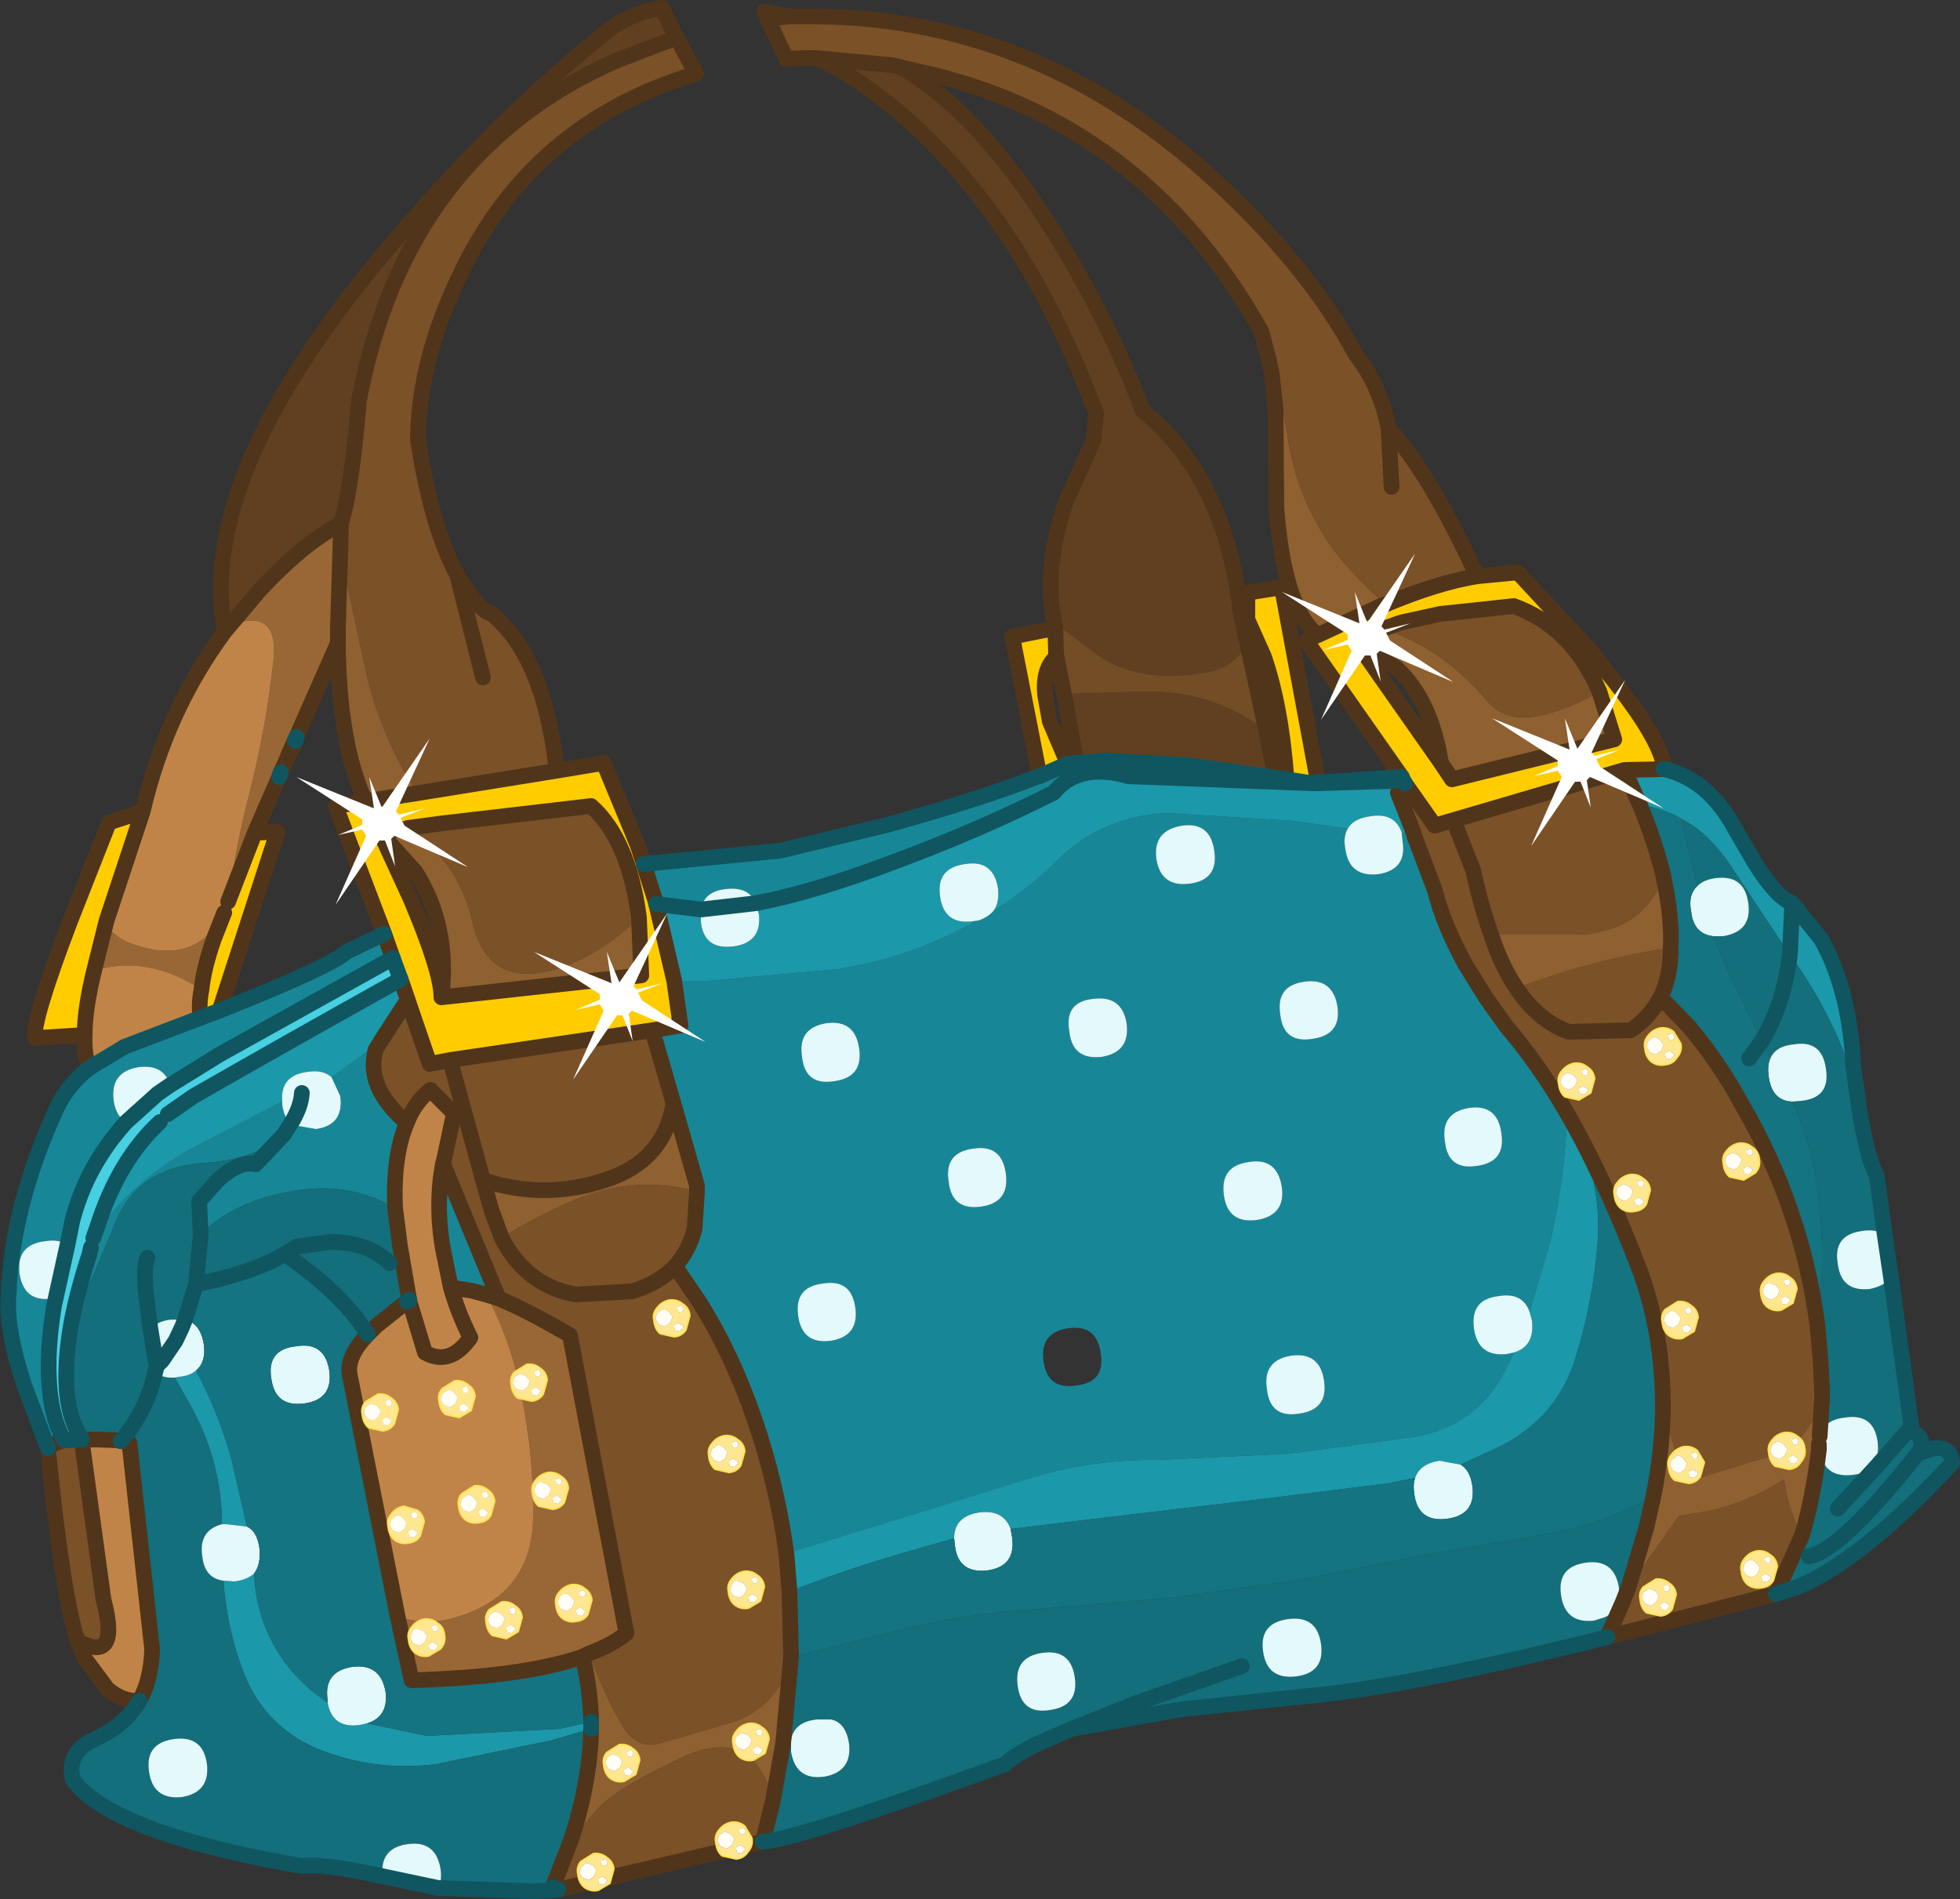 <?xml version="1.0" encoding="UTF-8" standalone="no"?>
<svg xmlns:xlink="http://www.w3.org/1999/xlink" height="121.1px" width="125.0px" xmlns="http://www.w3.org/2000/svg">
  <rect width="100%" height="100%" fill="#333333" stroke="none"/>
  <g transform="matrix(1.0, 0.0, 0.0, 1.0, 0.5, 0.5)">
    <path d="M21.2 34.7 L22.9 42.6 Q23.85 46.5 26.0 49.9 L26.0 50.1 22.8 50.6 Q21.1 46.9 21.05 40.5 L21.05 39.55 21.2 34.7 M80.6 23.3 Q81.3 25.15 81.6 27.2 82.15 31.2 84.5 34.5 85.95 36.4 87.8 37.95 L87.65 38.1 83.55 40.0 Q81.4 38.35 80.9 31.9 L80.85 25.6 80.6 23.3 M25.5 52.3 Q28.75 54.4 29.65 58.35 30.7 62.85 35.55 61.1 38.15 60.1 40.25 58.0 L40.4 61.7 27.65 63.1 Q28.2 58.55 26.0 55.1 L23.75 52.6 25.1 52.35 25.5 52.3 M87.7 39.6 Q91.4 40.75 94.35 44.2 95.7 45.85 98.6 44.9 100.15 44.4 101.5 43.6 L102.45 46.65 92.1 49.2 91.4 48.15 Q90.75 44.05 88.5 42.05 L86.25 40.8 Q86.4 40.1 87.7 39.6 M37.2 109.3 Q37.15 107.15 36.65 105.15 L37.05 104.95 Q38.35 108.25 39.3 109.7 40.2 111.1 41.65 110.65 L46.1 109.35 Q48.75 108.55 49.9 105.7 L49.45 110.65 48.8 114.3 Q47.55 109.5 43.05 111.55 38.55 113.65 37.5 115.0 L35.95 116.75 Q37.15 113.0 37.2 109.75 L37.2 109.3 M96.2 62.5 Q95.25 61.1 94.6 59.1 L100.25 59.1 Q104.25 58.85 105.55 55.5 L105.6 55.5 Q106.15 58.0 106.05 59.95 102.85 60.4 99.35 61.45 L96.2 62.5 M104.95 94.9 Q105.5 92.15 105.55 89.5 L107.0 94.0 112.4 92.35 Q115.05 91.35 115.6 88.65 L115.7 88.7 115.55 91.1 115.5 91.6 115.5 91.95 Q115.15 94.9 114.45 97.35 113.6 96.0 113.35 94.25 L113.25 93.85 Q110.6 95.6 107.35 96.05 L106.55 96.2 103.35 100.75 104.5 96.9 104.95 94.9 M42.45 69.85 L43.95 75.1 43.95 75.5 Q39.9 74.35 35.85 76.15 33.55 77.15 31.5 78.45 L30.85 76.7 30.3 74.75 Q34.2 76.05 38.1 74.75 41.85 73.55 42.45 69.85" fill="#8f6030" fill-rule="evenodd" stroke="none"/>
    <path d="M21.25 32.85 L21.2 34.7 21.05 39.55 21.05 40.5 18.4 46.5 18.3 46.7 17.3 49.05 15.75 52.6 14.05 57.0 Q14.55 53.4 15.45 49.9 16.5 45.75 16.95 41.5 17.25 38.2 14.15 39.4 L16.05 37.15 Q18.65 34.35 20.95 33.05 L21.25 32.85 M13.8 57.7 L13.15 59.35 Q12.5 61.2 12.35 62.6 8.85 60.35 5.5 61.4 L6.25 58.4 Q6.8 59.3 7.95 59.7 12.0 61.15 13.8 57.7 M24.85 102.55 Q27.0 103.4 29.65 102.25 33.4 100.65 33.5 96.35 33.55 92.35 32.75 88.45 32.1 85.0 30.5 82.05 L31.3 82.3 Q33.2 83.1 35.85 84.65 L39.45 103.65 Q38.55 104.4 37.05 104.95 L36.65 105.15 Q32.85 106.45 25.75 106.65 L24.85 102.55" fill="#996735" fill-rule="evenodd" stroke="none"/>
    <path d="M21.25 32.85 Q21.9 30.9 22.4 25.0 25.4 9.25 38.85 3.35 L42.65 1.9 43.9 4.2 Q33.5 7.3 28.9 16.9 26.2 22.45 26.15 27.5 27.0 33.1 28.65 36.15 L29.1 36.85 Q30.05 38.4 30.85 38.65 34.2 41.35 35.0 48.65 L26.0 50.1 26.0 49.9 Q23.85 46.5 22.9 42.6 L21.2 34.7 21.25 32.85 M30.3 42.7 L28.65 36.15 30.3 42.7 M49.8 0.55 L51.65 0.55 Q66.0 0.7 77.4 11.4 83.1 16.75 85.95 22.1 87.5 24.05 88.05 26.8 90.75 29.8 93.7 36.25 91.2 36.65 87.85 38.05 L87.65 38.1 87.8 37.95 Q85.95 36.4 84.5 34.5 82.15 31.2 81.6 27.2 81.3 25.15 80.6 23.3 L80.4 22.35 79.95 20.65 Q72.75 7.8 59.35 4.35 L57.0 3.8 56.35 3.65 51.55 3.2 50.85 3.2 49.65 3.25 48.45 0.7 49.8 0.55 M112.75 101.15 L102.0 103.9 103.0 101.65 103.35 100.75 106.55 96.2 107.35 96.05 Q110.6 95.6 113.25 93.85 L113.35 94.25 Q113.6 96.0 114.45 97.35 L112.75 101.15 M48.15 116.95 L35.1 120.0 34.75 119.85 35.95 116.75 37.5 115.0 Q38.55 113.65 43.05 111.55 47.55 109.5 48.8 114.3 L48.15 116.95 M4.45 104.15 Q3.5 101.3 2.55 91.85 2.95 91.5 3.6 91.35 L4.7 91.3 6.1 101.5 Q7.2 105.65 4.45 104.15 M25.5 52.3 L27.75 52.0 37.2 50.9 Q39.6 53.05 40.25 58.0 38.15 60.1 35.55 61.1 30.7 62.85 29.65 58.35 28.75 54.4 25.5 52.3 M88.25 30.55 L88.05 26.8 88.25 30.55 M89.65 52.6 L88.65 50.05 89.1 49.45 91.0 52.15 92.2 51.8 93.45 55.0 Q93.95 57.3 94.6 59.1 93.95 57.3 93.45 55.0 L92.2 51.8 103.1 48.6 104.0 50.65 104.1 50.85 Q105.05 53.2 105.6 55.4 L105.6 55.5 105.55 55.5 Q104.25 58.85 100.25 59.1 L94.6 59.1 Q95.25 61.1 96.2 62.5 L99.35 61.45 Q102.85 60.4 106.05 59.95 106.05 61.8 105.4 63.1 104.7 64.4 103.5 65.2 L99.55 65.3 Q97.6 64.6 96.2 62.5 97.6 64.6 99.55 65.3 L103.5 65.2 Q104.7 64.4 105.4 63.1 L107.2 64.95 Q109.1 67.2 110.6 69.95 114.4 76.5 115.4 83.95 L115.6 86.15 115.7 88.1 115.7 88.7 115.6 88.65 Q115.05 91.35 112.4 92.35 L107.0 94.0 105.55 89.5 Q105.6 84.8 104.15 80.7 102.1 75.3 99.9 71.3 L99.45 70.5 Q97.55 67.25 95.6 65.0 L94.25 63.1 92.95 61.0 Q91.55 58.45 91.0 56.25 L89.7 52.8 89.65 52.6 M87.7 39.6 L88.3 39.4 Q88.75 39.2 89.3 39.1 L91.35 38.65 96.05 38.15 Q99.75 39.5 101.5 43.6 100.15 44.4 98.6 44.9 95.7 45.85 94.35 44.2 91.4 40.75 87.7 39.6 M25.5 63.25 L25.7 63.85 26.9 67.35 28.2 67.1 41.1 65.2 42.45 69.85 Q41.85 73.55 38.1 74.75 34.2 76.05 30.3 74.75 L28.2 67.1 30.3 74.75 30.85 76.7 31.5 78.45 Q33.55 77.15 35.85 76.15 39.9 74.35 43.95 75.5 L43.8 77.85 Q43.45 79.25 42.55 80.25 L44.15 82.6 Q46.2 85.9 47.6 89.95 49.05 94.15 49.65 98.55 L49.85 101.0 49.95 105.15 49.9 105.7 Q48.75 108.55 46.1 109.35 L41.65 110.65 Q40.2 111.1 39.3 109.7 38.35 108.25 37.05 104.95 38.55 104.4 39.45 103.65 L35.85 84.65 Q33.2 83.1 31.3 82.3 L27.75 73.7 27.8 73.55 28.45 70.5 26.95 69.0 Q25.95 69.8 25.45 71.1 22.8 68.85 23.45 66.45 L23.75 65.95 25.5 63.25 M31.5 78.45 Q32.9 81.15 35.55 81.9 L36.2 82.05 39.8 81.85 Q41.5 81.35 42.55 80.25 41.5 81.35 39.8 81.85 L36.2 82.05 35.55 81.9 Q32.9 81.15 31.5 78.45" fill="#7b5128" fill-rule="evenodd" stroke="none"/>
    <path d="M42.65 1.9 L38.85 3.35 Q25.4 9.25 22.4 25.0 21.9 30.9 21.25 32.85 L20.95 33.05 Q18.65 34.35 16.05 37.15 L14.15 39.4 13.85 39.75 13.8 39.55 Q12.05 29.55 24.75 14.75 31.15 7.2 37.95 1.7 39.45 0.4 41.7 0.0 L42.65 1.9 M48.45 0.7 L48.25 0.25 49.8 0.55 48.45 0.7 M51.55 3.2 L56.35 3.65 57.0 3.8 Q62.7 7.15 68.05 16.55 70.8 21.4 72.35 25.65 77.65 30.0 78.6 38.45 L79.05 40.55 Q78.2 42.1 76.35 42.4 71.85 43.15 69.2 41.05 L66.75 39.2 Q66.0 35.8 67.5 31.45 L69.25 27.55 69.4 25.85 Q64.95 13.9 57.45 7.2 55.15 5.15 52.8 3.8 L51.55 3.2 M80.85 49.1 L75.3 48.3 70.05 48.0 68.15 48.15 67.35 43.75 72.45 43.6 Q76.8 43.5 80.25 46.1 L80.85 49.1" fill="#604020" fill-rule="evenodd" stroke="none"/>
    <path d="M8.4 107.95 Q7.35 108.05 6.35 107.2 L4.9 105.25 4.45 104.15 Q7.2 105.65 6.1 101.5 L4.7 91.3 5.7 91.3 7.05 91.35 7.2 91.4 7.75 91.5 9.2 104.65 Q9.15 106.6 8.4 107.95 M5.2 67.6 Q4.85 66.85 4.9 65.5 4.9 63.85 5.5 61.4 8.85 60.35 12.35 62.6 12.15 63.65 12.3 64.4 L7.45 66.25 5.2 67.6 M8.6 51.25 Q10.1 44.8 13.85 39.75 L14.15 39.4 Q17.25 38.2 16.95 41.5 16.5 45.75 15.45 49.9 14.55 53.4 14.05 57.0 L14.05 57.05 13.8 57.7 Q12.0 61.15 7.95 59.7 6.8 59.3 6.25 58.4 L6.3 58.2 8.6 51.25 M24.7 76.55 Q24.55 73.2 25.45 71.1 25.95 69.8 26.95 69.0 L28.45 70.5 27.8 73.55 27.75 73.7 27.6 74.65 Q27.35 76.9 27.75 79.15 L28.25 81.6 29.55 81.8 30.5 82.05 Q32.1 85.0 32.75 88.45 33.55 92.35 33.5 96.35 33.4 100.65 29.65 102.25 27.0 103.4 24.85 102.55 L21.8 87.15 Q21.6 86.0 22.95 84.6 L23.5 84.05 25.45 82.5 25.6 82.45 25.6 82.4 25.0 78.9 24.7 76.55 M25.6 82.45 L26.6 85.75 Q28.2 86.65 29.5 84.8 28.7 83.2 28.25 81.6 28.7 83.2 29.5 84.8 28.2 86.65 26.6 85.75 L25.6 82.45" fill="#c18448" fill-rule="evenodd" stroke="none"/>
    <path d="M26.0 50.1 L35.0 48.65 38.0 48.15 40.15 53.35 40.55 54.55 40.55 54.6 41.3 56.95 41.35 57.15 42.5 62.05 42.9 64.9 41.1 65.2 28.2 67.1 26.9 67.35 25.7 63.85 25.5 63.25 25.05 61.95 24.55 60.6 24.0 59.05 20.9 50.9 22.8 50.6 26.0 50.1 M93.7 36.25 L96.3 36.0 100.85 40.9 102.5 43.0 Q105.45 46.75 105.65 48.55 L105.6 48.55 103.1 48.6 92.2 51.8 91.0 52.15 89.1 49.45 89.4 49.05 88.95 49.15 88.9 49.05 82.8 40.35 Q83.15 40.15 83.55 40.0 L87.65 38.1 87.85 38.05 Q91.2 36.65 93.7 36.25 M4.9 65.5 L1.75 65.7 Q1.5 64.75 3.95 58.3 L6.45 51.95 8.6 51.25 6.3 58.2 6.25 58.4 5.5 61.4 Q4.9 63.85 4.9 65.5 M40.25 58.0 Q39.6 53.05 37.2 50.9 L27.75 52.0 25.5 52.3 25.1 52.35 23.75 52.6 25.7 56.85 Q27.65 61.45 27.65 63.1 L40.4 61.7 40.25 58.0 M65.8 49.0 L64.05 40.1 66.8 39.55 66.85 41.2 66.85 41.4 Q66.0 42.15 66.15 43.8 L66.45 45.5 67.6 48.2 65.8 49.0 M81.55 49.2 Q81.2 44.5 80.1 41.35 L79.05 39.0 79.05 37.3 81.25 36.95 83.55 49.35 83.2 49.45 81.55 49.2 M101.5 43.6 Q99.75 39.5 96.05 38.15 L91.35 38.65 89.3 39.1 Q88.75 39.2 88.3 39.4 L87.7 39.6 Q86.4 40.1 86.25 40.8 L91.4 48.15 92.1 49.2 102.45 46.65 101.5 43.6 M15.75 52.6 L17.2 52.55 13.5 63.95 12.3 64.4 Q12.15 63.65 12.35 62.6 12.5 61.2 13.15 59.35 L13.8 57.7 14.05 57.05 14.05 57.0 15.75 52.6" fill="#ffcc00" fill-rule="evenodd" stroke="none"/>
    <path d="M2.55 91.85 L1.05 87.85 Q-0.15 84.2 0.05 82.05 0.25 76.45 3.1 70.2 3.8 68.7 5.2 67.6 L7.45 66.25 12.3 64.4 13.5 63.95 13.75 63.85 Q20.65 61.1 21.6 60.2 L24.0 59.05 24.55 60.6 13.5 66.75 10.35 68.7 Q9.95 67.35 8.35 67.55 6.5 67.85 6.75 69.7 6.9 70.7 7.55 71.05 5.0 73.85 4.1 77.4 L3.8 78.9 Q3.25 78.5 2.4 78.65 0.5 78.85 0.75 80.75 1.05 82.6 2.9 82.3 L3.05 82.3 2.95 82.75 Q2.6 84.9 2.6 86.6 2.6 89.65 3.6 91.35 2.95 91.5 2.55 91.85 M40.55 54.6 L49.25 53.75 56.1 52.1 Q62.05 50.45 65.75 49.0 L65.8 49.0 67.6 48.2 68.15 48.15 70.05 48.0 75.3 48.3 80.85 49.1 81.2 49.15 81.55 49.2 83.2 49.45 71.45 49.0 Q68.3 48.1 66.7 50.05 62.05 52.4 56.55 54.45 51.4 56.4 47.7 57.1 47.25 56.0 45.75 56.2 44.4 56.35 44.2 57.5 L41.35 57.15 41.3 56.95 40.55 54.6 M76.95 53.8 Q76.7 51.9 74.9 52.15 73.0 52.45 73.25 54.3 73.55 56.1 75.4 55.85 77.2 55.6 76.95 53.8 M42.5 62.05 L44.65 62.05 52.95 61.3 Q57.1 60.65 60.8 58.75 L61.6 58.35 61.55 58.25 61.9 58.2 Q62.5 58.0 62.85 57.6 65.1 56.2 66.95 54.35 69.7 51.6 73.9 51.35 L82.0 51.85 85.45 52.35 Q85.15 52.85 85.3 53.65 85.55 55.45 87.4 55.25 89.25 54.95 88.95 53.15 L88.9 52.6 89.65 52.6 89.7 52.8 91.0 56.25 Q91.55 58.45 92.95 61.0 L94.25 63.1 95.6 65.0 Q97.55 67.25 99.45 70.5 99.3 74.5 98.4 78.55 L97.05 83.15 Q96.6 81.9 95.1 82.15 93.25 82.35 93.5 84.2 93.75 86.05 95.6 85.85 L96.05 85.75 95.75 86.35 Q94.05 90.25 89.9 91.1 L81.7 92.2 73.3 92.6 Q69.15 92.55 65.2 93.75 L57.15 96.25 49.65 98.55 Q49.05 94.15 47.6 89.95 46.2 85.9 44.15 82.6 L42.55 80.25 Q43.45 79.25 43.8 77.85 L43.95 75.5 43.95 75.1 42.45 69.85 41.1 65.2 42.9 64.9 42.5 62.05 M89.1 49.45 L88.95 49.15 89.4 49.05 89.1 49.45 M4.0 84.15 Q4.35 82.1 5.2 79.5 L5.3 79.05 5.45 78.45 5.7 77.75 5.85 77.8 Q8.4 74.5 11.9 72.65 L17.5 69.75 17.5 69.95 Q17.6 70.75 18.05 71.15 L18.2 71.25 19.65 71.5 Q21.45 71.25 21.2 69.4 L20.65 68.2 23.75 65.95 23.45 66.45 Q22.8 68.85 25.45 71.1 24.55 73.2 24.7 76.55 21.6 74.7 17.65 75.55 14.35 76.2 12.3 78.2 L12.2 76.1 13.4 74.75 Q14.8 73.5 15.8 73.75 L17.6 71.85 18.05 71.15 17.6 71.85 Q15.7 73.45 12.65 73.65 8.0 73.9 6.65 78.0 L4.0 84.15 M30.5 82.05 L29.55 81.8 28.25 81.6 27.75 79.15 Q27.35 76.9 27.6 74.65 L27.75 73.7 31.3 82.3 30.5 82.05 M79.15 73.6 Q77.3 73.85 77.55 75.7 77.8 77.55 79.65 77.3 81.5 77.0 81.25 75.2 80.95 73.3 79.15 73.6 M62.05 76.45 Q63.9 76.2 63.65 74.35 63.4 72.45 61.55 72.75 59.7 73.0 60.0 74.85 60.2 76.7 62.05 76.45 M69.2 63.2 Q67.35 63.4 67.7 65.3 67.9 67.1 69.75 66.9 71.6 66.6 71.35 64.75 71.05 62.95 69.2 63.2 M93.2 70.15 Q91.35 70.45 91.65 72.3 91.85 74.15 93.7 73.85 95.55 73.6 95.25 71.75 95.0 69.9 93.2 70.15 M84.8 63.7 Q84.5 61.85 82.7 62.1 80.85 62.35 81.15 64.2 81.35 66.05 83.2 65.75 85.05 65.5 84.8 63.7 M69.7 85.8 Q69.45 83.95 67.65 84.2 65.8 84.45 66.05 86.3 66.3 88.15 68.15 87.85 70.0 87.65 69.7 85.8 M83.95 87.6 Q83.7 85.7 81.85 85.95 80.0 86.25 80.3 88.1 80.5 89.95 82.35 89.65 84.2 89.4 83.95 87.6 M52.7 68.45 Q54.55 68.2 54.3 66.4 54.05 64.5 52.2 64.75 50.35 65.05 50.65 66.9 50.85 68.75 52.7 68.45 M52.5 85.0 Q54.3 84.7 54.05 82.9 53.8 81.05 52.0 81.35 50.15 81.55 50.4 83.4 50.65 85.25 52.5 85.0" fill="#178797" fill-rule="evenodd" stroke="none"/>
    <path d="M105.65 48.55 Q108.45 49.2 110.15 52.35 L111.4 54.5 Q112.8 56.75 113.8 57.1 L115.65 59.4 Q117.5 62.7 117.7 67.6 L117.75 67.9 117.6 67.9 Q116.25 64.15 114.1 61.0 L113.65 60.4 110.0 54.9 Q108.55 52.65 106.7 51.7 105.5 51.0 104.1 50.85 L104.0 50.65 103.1 48.6 105.6 48.55 105.65 48.55 M47.7 57.1 Q51.4 56.4 56.55 54.45 62.05 52.4 66.7 50.05 68.3 48.1 71.45 49.0 L83.2 49.45 83.55 49.45 88.4 49.3 88.95 49.15 89.1 49.45 88.65 50.05 89.65 52.6 88.9 52.6 Q88.45 51.3 86.9 51.55 85.8 51.7 85.45 52.35 L82.0 51.85 73.9 51.35 Q69.7 51.6 66.95 54.35 65.1 56.2 62.85 57.6 63.25 57.1 63.15 56.15 62.85 54.3 61.05 54.6 59.2 54.85 59.45 56.65 59.7 58.5 61.55 58.25 L61.6 58.35 60.8 58.75 Q57.1 60.65 52.95 61.3 L44.65 62.05 42.5 62.05 41.35 57.15 44.2 57.5 44.2 58.3 Q44.4 60.1 46.3 59.85 48.1 59.6 47.9 57.8 L47.7 57.1 M25.05 61.95 L25.5 63.25 23.75 65.95 20.65 68.2 Q20.1 67.7 19.15 67.85 17.35 68.05 17.5 69.75 L11.9 72.65 Q8.4 74.5 5.85 77.8 L5.7 77.75 Q7.05 73.5 9.7 71.05 L10.2 70.55 11.85 69.4 Q18.4 65.65 25.05 61.95 M12.0 86.9 Q13.4 89.5 14.25 92.5 L15.25 96.85 13.95 96.7 13.65 96.7 Q13.65 92.9 11.8 89.4 L10.65 87.35 10.9 87.3 Q11.6 87.25 12.0 86.9 M15.7 99.85 L15.75 100.5 Q16.2 104.6 19.35 107.3 L20.4 108.1 Q20.7 109.75 22.45 109.5 L22.9 109.4 26.75 110.2 35.15 109.75 37.2 109.3 37.2 109.75 34.6 110.5 27.3 112.0 Q23.35 112.5 19.7 111.0 16.2 109.5 14.9 105.8 13.95 103.15 13.75 100.3 L14.45 100.35 Q15.25 100.25 15.7 99.85 M60.35 97.6 L57.2 98.5 Q52.95 99.75 49.85 101.0 L49.65 98.55 57.15 96.25 65.2 93.75 Q69.15 92.55 73.3 92.6 L81.7 92.2 89.9 91.1 Q94.05 90.25 95.75 86.35 L96.05 85.75 Q97.4 85.35 97.2 83.7 L97.05 83.15 98.4 78.55 Q99.3 74.5 99.45 70.5 L99.9 71.3 99.8 71.35 Q101.65 74.75 101.4 78.6 101.1 82.6 99.9 86.35 98.7 89.95 95.15 91.75 L92.65 92.9 91.3 92.65 Q90.05 92.85 89.75 93.75 L88.0 94.1 80.35 95.05 72.7 95.95 64.8 96.9 63.95 97.0 Q63.5 95.75 61.95 95.95 60.35 96.2 60.35 97.6 M113.8 57.1 L113.65 60.4 113.8 57.1" fill="#1b98a9" fill-rule="evenodd" stroke="none"/>
    <path d="M10.35 68.7 L13.5 66.75 24.55 60.6 25.05 61.95 Q18.4 65.65 11.85 69.4 L10.2 70.55 9.7 71.05 Q7.05 73.5 5.7 77.75 L5.45 78.45 5.3 79.05 5.2 79.5 Q4.35 82.1 4.0 84.15 3.2 89.05 4.7 91.2 L4.7 91.3 3.6 91.35 Q2.6 89.65 2.6 86.6 2.6 84.9 2.95 82.75 L3.05 82.3 3.8 78.9 4.1 77.4 Q5.0 73.85 7.55 71.05 L9.55 69.25 10.35 68.7" fill="#47cfe2" fill-rule="evenodd" stroke="none"/>
    <path d="M117.75 67.9 L118.1 70.4 Q118.6 73.4 119.2 74.5 L119.7 78.25 Q119.15 77.85 118.25 78.0 116.4 78.25 116.7 80.05 116.9 81.9 118.75 81.7 119.7 81.5 120.1 80.95 L121.4 90.45 121.3 90.6 121.4 90.6 121.4 90.75 Q122.45 91.3 121.8 92.2 L122.85 91.85 Q123.95 91.75 124.0 92.8 118.25 99.0 114.15 100.7 L112.75 101.15 114.45 97.35 Q115.15 94.9 115.5 91.95 L115.55 91.95 Q115.8 93.8 117.7 93.55 118.6 93.45 119.0 92.9 119.35 92.35 119.25 91.45 119.0 89.6 117.15 89.9 115.8 90.05 115.55 91.1 L115.7 88.7 115.7 88.1 115.6 86.15 115.4 83.95 Q115.95 79.95 115.5 76.0 115.15 72.7 113.8 69.75 L114.4 69.7 Q116.25 69.5 115.95 67.65 115.7 65.8 113.9 66.1 112.75 66.2 112.4 67.0 L111.85 65.9 109.65 61.3 108.75 59.2 109.4 59.2 Q111.25 58.9 111.0 57.1 110.75 55.25 108.9 55.5 108.15 55.6 107.75 56.0 L107.1 53.35 106.7 51.7 Q108.55 52.65 110.0 54.9 L113.65 60.4 114.1 61.0 Q116.25 64.15 117.6 67.9 L117.75 67.9 M102.0 103.9 Q89.0 107.15 82.5 107.7 L74.85 108.5 67.85 109.75 65.55 110.75 Q64.1 111.5 63.6 112.0 50.55 116.75 48.15 116.95 L48.8 114.3 49.45 110.65 49.9 105.7 49.95 105.15 50.2 105.1 57.65 103.25 Q61.65 102.35 65.75 102.1 L74.1 101.4 82.35 100.25 90.65 98.6 98.2 97.3 Q101.8 96.7 104.95 94.9 L104.5 96.9 103.35 100.75 103.0 101.65 102.0 103.9 M34.7 120.05 L34.55 120.05 33.6 120.1 33.4 120.1 27.45 119.9 Q27.7 119.4 27.6 118.7 27.3 116.85 25.5 117.1 23.7 117.35 23.9 119.15 20.05 118.3 18.75 118.5 6.65 116.4 4.15 113.0 3.7 111.2 5.65 110.35 7.5 109.5 8.4 107.95 9.15 106.6 9.2 104.65 L7.75 91.5 7.2 91.4 7.05 91.35 5.7 91.3 4.7 91.3 4.7 91.2 Q3.2 89.05 4.0 84.15 L6.65 78.0 Q8.0 73.9 12.65 73.65 15.7 73.45 17.6 71.85 L15.8 73.75 Q14.8 73.5 13.4 74.75 L12.2 76.1 12.3 78.2 Q14.35 76.2 17.65 75.55 21.6 74.7 24.7 76.55 L25.0 78.9 25.6 82.4 25.45 82.5 23.5 84.05 22.95 84.6 Q21.95 82.9 19.65 80.95 L17.7 79.45 17.6 79.5 Q15.55 80.7 12.0 81.4 L12.3 78.2 12.0 81.4 11.3 83.65 10.4 83.65 Q9.5 83.75 9.1 84.3 8.85 84.55 8.85 85.0 L8.85 85.75 Q8.9 86.6 9.4 87.0 8.85 89.5 7.2 91.4 8.85 89.5 9.4 87.0 9.85 87.4 10.65 87.35 L11.8 89.4 Q13.65 92.9 13.65 96.7 12.15 97.1 12.4 98.75 12.55 100.15 13.75 100.3 13.95 103.15 14.9 105.8 16.2 109.5 19.7 111.0 23.35 112.5 27.3 112.0 L34.6 110.5 37.2 109.75 Q37.15 113.0 35.95 116.75 L34.75 119.85 34.7 120.05 M24.35 80.05 Q23.0 78.7 20.55 78.7 L18.4 79.0 17.7 79.45 18.4 79.0 20.55 78.7 Q23.0 78.7 24.35 80.05 M8.9 79.7 Q8.55 80.4 9.0 83.55 L9.1 84.3 9.0 83.55 Q8.55 80.4 8.9 79.7 M10.6 110.4 Q8.75 110.65 9.0 112.45 9.25 114.3 11.1 114.1 12.9 113.8 12.7 112.0 12.45 110.15 10.6 110.4 M49.95 111.2 Q50.25 113.05 52.05 112.8 53.85 112.5 53.65 110.7 53.45 109.35 52.5 109.15 L51.6 109.15 Q50.15 109.3 49.95 110.45 L49.95 111.2 M82.2 106.4 Q84.0 106.15 83.75 104.35 83.5 102.5 81.65 102.75 79.8 103.0 80.05 104.8 80.3 106.65 82.2 106.4 M67.85 109.75 L71.85 108.15 78.7 105.75 71.85 108.15 67.85 109.75 M64.4 107.0 Q64.65 108.85 66.45 108.55 68.3 108.3 68.05 106.5 67.8 104.65 66.0 104.9 64.15 105.15 64.4 107.0 M113.65 60.4 Q113.25 63.6 111.85 65.9 113.25 63.6 113.65 60.4 M121.8 92.2 Q116.85 98.45 114.85 98.75 116.85 98.45 121.8 92.2 M116.7 95.7 L119.1 93.1 121.3 90.6 119.1 93.1 116.7 95.7 M102.75 101.55 L102.75 100.75 Q102.45 98.9 100.65 99.15 98.8 99.4 99.05 101.2 99.3 103.05 101.15 102.85 L101.8 102.65 Q102.55 102.35 102.75 101.55" fill="#136f7b" fill-rule="evenodd" stroke="none"/>
    <path d="M119.7 78.25 L120.1 80.95 Q119.7 81.5 118.75 81.7 116.9 81.9 116.7 80.05 116.4 78.25 118.25 78.0 119.15 77.85 119.7 78.25 M27.45 119.9 L23.9 119.15 Q23.7 117.35 25.5 117.1 27.3 116.85 27.6 118.7 27.7 119.4 27.45 119.9 M76.95 53.8 Q77.2 55.6 75.4 55.85 73.55 56.1 73.25 54.3 73.0 52.45 74.9 52.15 76.7 51.9 76.95 53.8 M47.7 57.1 L47.9 57.8 Q48.1 59.6 46.3 59.85 44.4 60.1 44.2 58.3 L44.2 57.5 47.7 57.1 44.2 57.5 Q44.4 56.35 45.75 56.2 47.25 56.0 47.7 57.1 M61.55 58.25 Q59.7 58.5 59.45 56.65 59.2 54.85 61.05 54.6 62.85 54.3 63.15 56.15 63.25 57.1 62.85 57.6 62.5 58.0 61.9 58.2 L61.55 58.25 M85.45 52.35 Q85.8 51.7 86.9 51.55 88.45 51.3 88.9 52.6 L88.95 53.15 Q89.25 54.95 87.4 55.25 85.55 55.45 85.3 53.65 85.15 52.85 85.45 52.35 M7.55 71.05 Q6.9 70.7 6.75 69.7 6.5 67.85 8.35 67.55 9.95 67.35 10.35 68.7 L9.55 69.25 7.55 71.05 M3.8 78.9 L3.05 82.3 2.9 82.3 Q1.05 82.6 0.75 80.75 0.5 78.85 2.4 78.65 3.25 78.5 3.8 78.9 M20.65 68.2 L21.2 69.4 Q21.45 71.25 19.65 71.5 L18.2 71.25 18.05 71.15 Q17.6 70.75 17.5 69.95 L17.5 69.75 Q17.35 68.05 19.15 67.85 20.1 67.7 20.65 68.2 M18.75 69.2 Q18.7 70.1 18.05 71.15 18.7 70.1 18.75 69.2 M18.4 85.35 Q20.2 85.05 20.5 86.9 20.75 88.75 18.9 89.0 17.05 89.25 16.8 87.4 16.5 85.55 18.4 85.35 M11.3 83.65 Q12.3 83.9 12.5 85.25 12.65 86.35 12.0 86.9 11.6 87.25 10.9 87.3 L10.65 87.35 Q9.85 87.4 9.4 87.0 L9.5 86.6 9.3 85.5 9.1 84.3 Q9.5 83.75 10.4 83.65 L11.3 83.65 11.1 84.15 10.7 85.0 9.85 86.25 9.5 86.6 9.85 86.25 10.7 85.0 11.1 84.15 11.3 83.65 M15.25 96.85 Q15.9 97.15 16.05 98.25 16.15 99.25 15.7 99.85 15.25 100.25 14.45 100.35 L13.75 100.3 Q12.55 100.15 12.4 98.75 12.15 97.1 13.65 96.7 L13.95 96.7 15.25 96.85 M20.4 108.1 L20.4 107.95 Q20.1 106.1 21.95 105.8 23.8 105.55 24.1 107.45 24.25 109.0 22.9 109.4 L22.45 109.5 Q20.7 109.75 20.4 108.1 M10.6 110.4 Q12.45 110.15 12.7 112.0 12.9 113.8 11.1 114.1 9.25 114.3 9.0 112.45 8.75 110.65 10.6 110.4 M84.8 63.7 Q85.05 65.5 83.2 65.75 81.35 66.05 81.15 64.2 80.85 62.35 82.7 62.1 84.5 61.85 84.8 63.7 M93.2 70.15 Q95.0 69.9 95.25 71.75 95.55 73.6 93.7 73.85 91.85 74.15 91.65 72.3 91.35 70.45 93.2 70.15 M69.2 63.2 Q71.05 62.95 71.35 64.75 71.6 66.6 69.75 66.9 67.9 67.1 67.7 65.3 67.35 63.4 69.2 63.2 M62.05 76.45 Q60.2 76.7 60.0 74.85 59.7 73.0 61.55 72.75 63.4 72.45 63.65 74.35 63.9 76.2 62.05 76.45 M79.15 73.6 Q80.95 73.3 81.25 75.2 81.5 77.0 79.65 77.3 77.8 77.55 77.55 75.7 77.3 73.85 79.15 73.6 M63.95 97.0 L64.05 97.55 Q64.3 99.4 62.45 99.65 60.6 99.85 60.4 98.05 L60.35 97.6 Q60.35 96.2 61.95 95.95 63.5 95.75 63.95 97.0 M92.65 92.9 Q93.25 93.25 93.4 94.25 93.65 96.1 91.8 96.35 89.95 96.6 89.7 94.8 89.6 94.15 89.75 93.75 90.05 92.85 91.3 92.65 L92.65 92.9 M96.05 85.75 L95.6 85.85 Q93.75 86.05 93.5 84.2 93.25 82.35 95.1 82.15 96.6 81.9 97.05 83.15 L97.2 83.7 Q97.4 85.35 96.05 85.75 M83.95 87.6 Q84.2 89.4 82.35 89.65 80.5 89.95 80.3 88.1 80.0 86.25 81.85 85.95 83.7 85.7 83.95 87.6 M52.7 68.45 Q50.85 68.75 50.65 66.9 50.35 65.05 52.2 64.75 54.05 64.5 54.3 66.4 54.55 68.2 52.7 68.45 M52.5 85.0 Q50.65 85.25 50.4 83.4 50.15 81.55 52.0 81.35 53.8 81.05 54.05 82.9 54.3 84.7 52.5 85.0 M49.95 111.2 L49.95 110.45 Q50.15 109.3 51.6 109.15 L52.5 109.15 Q53.45 109.35 53.65 110.7 53.85 112.5 52.05 112.8 50.25 113.05 49.95 111.2 M82.2 106.4 Q80.3 106.65 80.05 104.8 79.8 103.0 81.65 102.75 83.5 102.5 83.75 104.35 84.0 106.15 82.2 106.4 M64.4 107.0 Q64.15 105.15 66.0 104.9 67.8 104.65 68.05 106.5 68.3 108.3 66.45 108.55 64.65 108.85 64.4 107.0 M107.75 56.0 Q108.15 55.6 108.9 55.5 110.75 55.25 111.0 57.1 111.25 58.9 109.4 59.2 L108.75 59.2 Q107.5 59.05 107.35 57.6 107.15 56.55 107.75 56.0 M113.8 69.75 Q112.5 69.7 112.3 68.15 112.2 67.45 112.4 67.0 112.75 66.2 113.9 66.1 115.7 65.8 115.95 67.65 116.25 69.5 114.4 69.7 L113.8 69.75 M115.55 91.1 Q115.8 90.05 117.15 89.9 119.0 89.6 119.25 91.45 119.35 92.35 119.0 92.9 118.6 93.45 117.7 93.55 115.8 93.8 115.55 91.95 L115.5 91.6 115.55 91.1 M102.75 101.55 Q102.55 102.35 101.8 102.65 L101.15 102.85 Q99.3 103.05 99.05 101.2 98.8 99.4 100.65 99.15 102.45 98.9 102.75 100.75 L102.75 101.55" fill="#e3f9fb" fill-rule="evenodd" stroke="none"/>
    <path d="M66.8 39.55 L66.75 39.2 69.2 41.05 Q71.85 43.15 76.35 42.4 78.2 42.1 79.05 40.55 L80.25 46.1 Q76.8 43.5 72.45 43.6 L67.35 43.75 66.85 41.2 66.8 39.55" fill="#734d26" fill-rule="evenodd" stroke="none"/>
    <path d="M12.0 81.4 Q15.55 80.7 17.6 79.5 L17.7 79.45 19.65 80.95 Q21.95 82.9 22.95 84.6 21.6 86.0 21.8 87.15 L24.85 102.55 25.75 106.65 Q32.85 106.45 36.65 105.15 37.15 107.15 37.2 109.3 L35.15 109.75 26.75 110.2 22.9 109.4 Q24.25 109.0 24.1 107.45 23.8 105.55 21.95 105.8 20.1 106.1 20.4 107.95 L20.4 108.1 19.35 107.3 Q16.2 104.6 15.75 100.5 L15.7 99.85 Q16.15 99.25 16.05 98.25 15.9 97.15 15.25 96.85 L14.25 92.5 Q13.4 89.5 12.0 86.9 12.65 86.35 12.5 85.25 12.3 83.9 11.3 83.65 L12.0 81.4 M18.4 85.35 Q16.5 85.55 16.8 87.4 17.05 89.25 18.9 89.0 20.75 88.75 20.5 86.9 20.2 85.05 18.4 85.35 M106.05 59.95 Q106.15 58.0 105.6 55.5 L105.6 55.4 Q105.05 53.2 104.1 50.85 105.5 51.0 106.7 51.7 L107.1 53.35 107.75 56.0 Q107.15 56.55 107.35 57.6 107.5 59.05 108.75 59.2 L109.65 61.3 111.85 65.9 112.4 67.0 Q112.2 67.45 112.3 68.15 112.5 69.7 113.8 69.75 115.15 72.7 115.5 76.0 115.95 79.95 115.4 83.95 114.4 76.5 110.6 69.95 109.1 67.2 107.2 64.95 L105.4 63.1 Q106.05 61.8 106.05 59.95 M60.35 97.6 L60.4 98.05 Q60.6 99.85 62.45 99.65 64.3 99.4 64.05 97.55 L63.95 97.0 64.8 96.9 72.7 95.95 80.35 95.05 88.0 94.1 89.75 93.75 Q89.6 94.15 89.7 94.8 89.95 96.6 91.8 96.35 93.65 96.1 93.4 94.25 93.25 93.25 92.65 92.9 L95.15 91.75 Q98.7 89.95 99.9 86.35 101.1 82.6 101.4 78.6 101.65 74.75 99.8 71.35 L99.9 71.3 Q102.1 75.3 104.15 80.7 105.6 84.8 105.55 89.5 105.5 92.15 104.95 94.9 101.8 96.7 98.2 97.3 L90.65 98.6 82.35 100.25 74.1 101.4 65.75 102.1 Q61.65 102.35 57.65 103.25 L50.2 105.1 49.95 105.15 49.85 101.0 Q52.95 99.75 57.2 98.5 L60.35 97.6 M111.05 67.0 L111.85 65.9 111.05 67.0" fill="#147481" fill-rule="evenodd" stroke="none"/>
    <path d="M99.9 71.3 L99.8 71.35 99.9 71.3" fill="#136b77" fill-rule="evenodd" stroke="none"/>
    <path d="M42.65 1.9 L38.85 3.35 Q25.4 9.25 22.4 25.0 21.9 30.9 21.25 32.85 L21.2 34.7 21.05 39.55 21.05 40.5 Q21.1 46.9 22.8 50.6 L26.0 50.1 35.0 48.65 Q34.2 41.35 30.85 38.65 30.05 38.4 29.1 36.85 L28.65 36.15 30.3 42.7 M13.85 39.75 L13.8 39.55 Q12.05 29.55 24.75 14.75 31.15 7.2 37.95 1.7 39.45 0.4 41.7 0.0 L42.65 1.9 43.9 4.2 Q33.5 7.3 28.9 16.9 26.2 22.45 26.15 27.5 27.0 33.1 28.65 36.15 M48.25 0.25 L49.8 0.55 51.65 0.55 Q66.0 0.7 77.4 11.4 83.1 16.75 85.95 22.1 87.5 24.05 88.05 26.8 90.75 29.8 93.7 36.25 L96.3 36.0 100.85 40.9 102.5 43.0 Q105.45 46.75 105.65 48.55 M112.75 101.15 L102.0 103.9 103.0 101.65 103.35 100.75 104.5 96.9 104.95 94.9 Q105.5 92.15 105.55 89.5 105.6 84.8 104.15 80.7 102.1 75.3 99.9 71.3 L99.45 70.5 Q97.55 67.25 95.6 65.0 L94.25 63.1 92.95 61.0 Q91.55 58.45 91.0 56.25 L89.7 52.8 M48.15 116.95 L35.1 120.0 M8.4 107.95 Q7.35 108.05 6.35 107.2 L4.9 105.25 4.45 104.15 Q3.5 101.3 2.55 91.85 2.95 91.5 3.6 91.35 M5.2 67.6 Q4.85 66.85 4.9 65.5 L1.75 65.7 Q1.5 64.75 3.95 58.3 L6.45 51.95 8.6 51.25 Q10.1 44.8 13.85 39.75 L14.15 39.4 16.05 37.15 Q18.65 34.35 20.95 33.05 L21.25 32.85 M48.45 0.7 L49.65 3.25 50.85 3.2 51.55 3.2 56.35 3.65 57.0 3.8 59.35 4.35 Q72.75 7.8 79.95 20.65 L80.4 22.35 80.6 23.3 80.85 25.6 80.9 31.9 Q81.4 38.35 83.55 40.0 L87.65 38.1 87.85 38.05 Q91.2 36.65 93.7 36.25 M49.8 0.55 L48.45 0.7 M66.75 39.2 Q66.0 35.8 67.5 31.45 L69.25 27.55 69.4 25.85 Q64.95 13.9 57.45 7.2 55.15 5.15 52.8 3.8 L51.55 3.2 M40.25 58.0 Q39.6 53.05 37.2 50.9 L27.75 52.0 25.5 52.3 M40.25 58.0 L40.4 61.7 27.65 63.1 Q27.65 61.45 25.7 56.85 L23.75 52.6 25.1 52.35 M35.0 48.65 L38.0 48.15 40.15 53.35 40.55 54.55 40.55 54.6 41.3 56.95 41.35 57.15 42.5 62.05 42.9 64.9 41.1 65.2 28.2 67.1 30.3 74.75 Q34.2 76.05 38.1 74.75 41.85 73.55 42.45 69.85 L41.1 65.2 M65.8 49.0 L64.05 40.1 66.8 39.55 66.75 39.2 M79.05 40.55 L78.6 38.45 Q77.65 30.0 72.35 25.65 70.8 21.4 68.05 16.55 62.7 7.15 57.0 3.8 M88.05 26.8 L88.25 30.55 M83.55 49.35 L81.25 36.95 79.05 37.3 79.05 39.0 80.1 41.35 Q81.2 44.5 81.55 49.2 M88.9 49.05 L82.8 40.35 Q83.15 40.15 83.55 40.0 M67.6 48.2 L66.45 45.5 66.15 43.8 Q66.0 42.15 66.85 41.4 L66.85 41.2 66.8 39.55 M80.85 49.1 L80.25 46.1 79.05 40.55 M67.35 43.75 L68.15 48.15 M66.85 41.2 L67.35 43.75 M89.65 52.6 L88.65 50.05 89.1 49.45 91.0 52.15 92.2 51.8 103.1 48.6 105.6 48.55 M101.5 43.6 Q99.75 39.5 96.05 38.15 L91.35 38.65 89.3 39.1 Q88.75 39.2 88.3 39.4 L87.7 39.6 Q86.4 40.1 86.25 40.8 L88.5 42.05 Q90.75 44.05 91.4 48.15 L86.25 40.8 M101.5 43.6 L102.45 46.65 92.1 49.2 91.4 48.15 M18.4 46.5 L21.05 40.5 M18.35 46.75 L17.4 48.75 17.3 49.05 15.75 52.6 17.2 52.55 13.5 63.95 M24.0 59.05 L20.9 50.9 22.8 50.6 M18.3 46.7 L17.3 49.05 M14.05 57.0 L15.75 52.6 M24.55 60.6 L24.0 59.05 M13.8 57.7 L13.15 59.35 Q12.5 61.2 12.35 62.6 12.15 63.65 12.3 64.4 M6.25 58.4 L5.5 61.4 Q4.9 63.85 4.9 65.5 M25.05 61.95 L25.5 63.25 25.7 63.85 26.9 67.35 28.2 67.1 M24.7 76.55 Q24.55 73.2 25.45 71.1 22.8 68.85 23.45 66.45 L23.75 65.95 25.5 63.25 M6.25 58.4 L6.3 58.2 8.6 51.25 M4.7 91.3 L5.7 91.3 7.05 91.35 7.2 91.4 7.75 91.5 9.2 104.65 Q9.15 106.6 8.4 107.95 M22.95 84.6 L23.5 84.05 25.45 82.5 M25.6 82.4 L25.0 78.9 24.7 76.55 M22.95 84.6 Q21.6 86.0 21.8 87.15 L24.85 102.55 25.75 106.65 Q32.85 106.45 36.65 105.15 L37.05 104.95 Q38.55 104.4 39.45 103.65 L35.85 84.65 Q33.2 83.1 31.3 82.3 L27.75 73.7 27.6 74.65 Q27.35 76.9 27.75 79.15 L28.25 81.6 Q28.7 83.2 29.5 84.8 28.2 86.65 26.6 85.75 L25.6 82.45 M30.5 82.05 L29.55 81.8 28.25 81.6 M37.2 109.3 Q37.15 107.15 36.65 105.15 M4.7 91.3 L6.1 101.5 Q7.2 105.65 4.45 104.15 M94.6 59.1 Q93.95 57.3 93.45 55.0 L92.2 51.8 M94.6 59.1 Q95.25 61.1 96.2 62.5 97.6 64.6 99.55 65.3 L103.5 65.2 Q104.7 64.4 105.4 63.1 L107.2 64.95 Q109.1 67.2 110.6 69.95 114.4 76.5 115.4 83.95 L115.6 86.15 115.7 88.1 115.7 88.7 115.55 91.1 M106.05 59.95 Q106.15 58.0 105.6 55.5 L105.6 55.4 Q105.05 53.2 104.1 50.85 L104.0 50.65 103.1 48.6 M49.85 101.0 L49.95 105.15 49.9 105.7 49.45 110.65 48.8 114.3 48.15 116.95 M42.45 69.85 L43.95 75.1 43.95 75.5 43.8 77.85 Q43.45 79.25 42.55 80.25 L44.15 82.6 Q46.2 85.9 47.6 89.95 49.05 94.15 49.65 98.55 L49.85 101.0 M23.75 52.6 L26.0 55.1 Q28.2 58.55 27.65 63.1 M25.45 71.1 Q25.95 69.8 26.95 69.0 L28.45 70.5 27.8 73.55 27.75 73.7 M42.55 80.25 Q41.5 81.35 39.8 81.85 L36.2 82.05 35.55 81.9 Q32.9 81.15 31.5 78.45 L30.85 76.7 30.3 74.75 M30.5 82.05 L31.3 82.3 M35.95 116.75 L34.75 119.85 M35.95 116.75 Q37.15 113.0 37.2 109.75 M105.4 63.1 Q106.05 61.8 106.05 59.95 M115.5 91.95 Q115.15 94.9 114.45 97.35 L112.75 101.15 M115.5 91.95 L115.5 91.6" fill="none" stroke="#50351b" stroke-linecap="round" stroke-linejoin="round" stroke-width="1.0"/>
    <path d="M105.65 48.55 Q108.45 49.2 110.15 52.35 L111.4 54.5 Q112.8 56.75 113.8 57.1 L115.65 59.4 Q117.5 62.7 117.7 67.6 L117.75 67.9 118.1 70.4 Q118.6 73.4 119.2 74.5 L119.7 78.25 120.1 80.95 121.4 90.45 121.4 90.6 121.4 90.75 Q122.45 91.3 121.8 92.2 L122.85 91.85 Q123.95 91.75 124.0 92.8 118.25 99.0 114.15 100.7 L112.75 101.15 M102.0 103.9 Q89.0 107.15 82.5 107.7 L74.85 108.5 67.85 109.75 65.55 110.75 Q64.1 111.5 63.6 112.0 50.55 116.75 48.15 116.95 M35.1 120.0 L34.7 120.05 34.55 120.05 33.6 120.1 M33.4 120.1 L27.45 119.9 23.9 119.15 Q20.05 118.3 18.75 118.5 6.65 116.4 4.15 113.0 3.7 111.2 5.65 110.35 7.5 109.5 8.4 107.95 M2.55 91.85 L1.05 87.85 Q-0.15 84.2 0.05 82.05 0.25 76.45 3.1 70.2 3.8 68.7 5.2 67.6 L7.45 66.25 12.3 64.4 13.5 63.95 13.75 63.85 Q20.65 61.1 21.6 60.2 L24.0 59.05 M40.55 54.6 L49.25 53.75 56.1 52.1 Q62.05 50.45 65.75 49.0 L65.8 49.0 67.6 48.2 68.15 48.15 70.05 48.0 75.3 48.3 80.85 49.1 81.2 49.15 81.55 49.2 83.2 49.45 71.45 49.0 Q68.3 48.1 66.7 50.05 62.05 52.4 56.55 54.45 51.4 56.4 47.7 57.1 L44.2 57.5 41.35 57.15 M83.55 49.35 L83.55 49.4 88.9 49.05 88.95 49.15 88.4 49.3 83.55 49.45 83.2 49.45 83.55 49.4 83.55 49.45 M89.1 49.45 L88.95 49.15 M18.3 46.7 L18.4 46.5 18.4 46.55 18.35 46.75 18.3 46.7 M17.3 49.05 L17.4 48.75 M10.35 68.7 L13.5 66.75 24.55 60.6 25.05 61.95 Q18.4 65.65 11.85 69.4 L10.2 70.55 M10.35 68.7 L9.55 69.25 7.55 71.05 Q5.0 73.85 4.1 77.4 L3.8 78.9 3.05 82.3 2.95 82.75 Q2.6 84.9 2.6 86.6 2.6 89.65 3.6 91.35 L4.7 91.3 4.7 91.2 Q3.2 89.05 4.0 84.15 4.35 82.1 5.2 79.5 L5.3 79.05 M5.45 78.45 L5.7 77.75 Q7.05 73.5 9.7 71.05 M17.6 71.85 L15.8 73.75 Q14.8 73.5 13.4 74.75 L12.2 76.1 12.3 78.2 12.0 81.4 11.3 83.65 11.1 84.15 10.7 85.0 9.85 86.25 9.5 86.6 9.3 85.5 9.1 84.3 9.0 83.55 Q8.55 80.4 8.9 79.7 M18.05 71.15 L17.6 71.85 M18.05 71.15 Q18.7 70.1 18.75 69.2 M7.2 91.4 Q8.85 89.5 9.4 87.0 L9.5 86.6 M17.7 79.45 L18.4 79.0 20.55 78.7 Q23.0 78.7 24.35 80.05 M12.0 81.4 Q15.55 80.7 17.6 79.5 L17.7 79.45 19.65 80.95 Q21.95 82.9 22.95 84.6 M25.45 82.5 L25.6 82.4 25.6 82.45 M37.2 109.75 L37.2 109.3 M34.7 120.05 L34.75 119.85 M78.7 105.75 L71.85 108.15 67.85 109.75 M105.65 48.55 L105.6 48.55 M113.65 60.4 L113.8 57.1 M111.85 65.9 Q113.25 63.6 113.65 60.4 M111.85 65.9 L111.05 67.0 M121.4 90.45 L121.3 90.6 119.1 93.1 116.7 95.7 M114.85 98.75 Q116.85 98.45 121.8 92.2" fill="none" stroke="#0f5660" stroke-linecap="round" stroke-linejoin="round" stroke-width="1.0"/>
    <path d="M41.4 82.9 Q41.7 82.5 42.2 82.4 42.7 82.35 43.05 82.65 43.45 82.9 43.5 83.4 L43.25 84.3 Q43.0 84.7 42.5 84.75 L41.6 84.55 Q41.25 84.25 41.2 83.7 41.1 83.25 41.4 82.9 M42.9 83.95 L42.75 83.85 42.5 84.0 42.5 84.15 42.55 84.35 42.85 84.4 42.95 84.3 43.1 84.1 42.9 83.95 M43.0 82.8 Q42.95 82.7 42.9 82.75 L42.7 82.85 42.7 83.0 42.75 83.15 42.95 83.2 43.05 83.1 43.1 82.95 43.0 82.8 M41.4 83.25 L41.3 83.6 41.5 83.95 41.9 84.1 42.25 83.85 42.4 83.45 42.15 83.15 Q41.95 82.95 41.75 83.0 L41.4 83.25" fill="#fee78f" fill-rule="evenodd" stroke="none"/>
    <path d="M41.4 83.25 L41.75 83.0 Q41.95 82.95 42.15 83.15 L42.4 83.45 42.25 83.85 41.9 84.1 41.5 83.95 41.3 83.6 41.4 83.25 M43.0 82.8 L43.1 82.95 43.05 83.1 42.95 83.2 42.75 83.15 42.7 83.0 42.7 82.85 42.9 82.75 Q42.95 82.7 43.0 82.8 M42.9 83.95 L43.1 84.1 42.95 84.3 42.85 84.4 42.55 84.35 42.5 84.15 42.5 84.0 42.75 83.85 42.9 83.95" fill="#fffdf4" fill-rule="evenodd" stroke="none"/>
    <path d="M41.4 82.9 Q41.7 82.5 42.2 82.4 42.7 82.35 43.05 82.65 43.45 82.9 43.5 83.4 L43.25 84.3 Q43.0 84.7 42.5 84.75 L41.6 84.55 Q41.25 84.25 41.2 83.7 41.1 83.25 41.4 82.9 Z" fill="none" stroke="#fee250" stroke-linecap="round" stroke-linejoin="round" stroke-width="0.1"/>
    <path d="M44.9 91.9 L44.8 92.25 45.0 92.6 45.4 92.75 45.75 92.5 45.9 92.1 45.65 91.8 Q45.45 91.6 45.25 91.65 L44.9 91.9 M44.7 92.35 Q44.6 91.9 44.9 91.55 45.2 91.15 45.7 91.05 46.2 91.0 46.55 91.3 46.95 91.55 47.0 92.05 L46.75 92.95 Q46.5 93.35 46.0 93.4 L45.1 93.2 Q44.75 92.9 44.7 92.35 M46.4 92.6 L46.25 92.5 46.0 92.65 46.0 92.8 46.05 93.0 46.35 93.05 46.45 92.95 46.6 92.75 46.4 92.6 M46.5 91.45 Q46.45 91.35 46.4 91.4 L46.2 91.5 46.2 91.65 46.25 91.8 46.45 91.85 46.55 91.75 46.6 91.6 46.5 91.45" fill="#fee78f" fill-rule="evenodd" stroke="none"/>
    <path d="M44.9 91.9 L45.25 91.65 Q45.45 91.6 45.65 91.8 L45.9 92.1 45.75 92.5 45.4 92.75 45.0 92.6 44.8 92.25 44.9 91.9 M46.5 91.45 L46.6 91.6 46.55 91.75 46.45 91.85 46.25 91.8 46.2 91.65 46.2 91.5 46.4 91.4 Q46.45 91.35 46.5 91.45 M46.4 92.6 L46.6 92.75 46.45 92.95 46.35 93.05 46.05 93.0 46.0 92.8 46.0 92.65 46.25 92.5 46.4 92.6" fill="#fffdf4" fill-rule="evenodd" stroke="none"/>
    <path d="M44.7 92.35 Q44.6 91.9 44.9 91.55 45.2 91.15 45.7 91.05 46.2 91.0 46.55 91.3 46.95 91.55 47.0 92.05 L46.75 92.95 Q46.5 93.35 46.0 93.4 L45.1 93.2 Q44.75 92.9 44.7 92.35 Z" fill="none" stroke="#fee250" stroke-linecap="round" stroke-linejoin="round" stroke-width="0.1"/>
    <path d="M45.95 101.0 Q45.85 100.55 46.15 100.2 46.45 99.8 46.95 99.7 47.45 99.65 47.8 99.95 48.2 100.2 48.25 100.7 L48.0 101.6 47.25 102.05 Q46.75 102.15 46.35 101.85 46.0 101.55 45.95 101.0 M47.65 101.25 L47.5 101.15 47.25 101.3 47.25 101.45 47.3 101.65 47.6 101.7 47.7 101.6 47.85 101.4 47.65 101.25 M47.75 100.1 L47.65 100.05 47.45 100.15 47.45 100.3 47.5 100.45 47.7 100.5 47.8 100.4 47.85 100.25 47.75 100.1 M46.05 100.9 L46.25 101.25 46.65 101.4 47.0 101.15 47.15 100.75 46.9 100.45 46.5 100.3 Q46.3 100.3 46.15 100.55 L46.05 100.9" fill="#fee78f" fill-rule="evenodd" stroke="none"/>
    <path d="M46.05 100.9 L46.15 100.55 Q46.3 100.3 46.5 100.3 L46.9 100.45 47.15 100.75 47.0 101.15 46.65 101.4 46.25 101.25 46.05 100.9 M47.75 100.1 L47.85 100.25 47.8 100.4 47.7 100.5 47.5 100.45 47.45 100.3 47.45 100.15 47.65 100.05 47.75 100.1 M47.65 101.25 L47.85 101.4 47.7 101.6 47.6 101.7 47.3 101.65 47.25 101.45 47.25 101.3 47.5 101.15 47.65 101.25" fill="#fffdf4" fill-rule="evenodd" stroke="none"/>
    <path d="M45.95 101.0 Q45.85 100.55 46.15 100.2 46.45 99.8 46.95 99.7 47.45 99.65 47.8 99.95 48.2 100.2 48.25 100.7 L48.0 101.6 47.25 102.05 Q46.75 102.15 46.35 101.85 46.0 101.55 45.95 101.0 Z" fill="none" stroke="#fee250" stroke-linecap="round" stroke-linejoin="round" stroke-width="0.1"/>
    <path d="M46.35 110.6 L46.55 110.95 46.95 111.1 47.3 110.85 47.45 110.45 47.2 110.15 46.8 110.0 46.45 110.25 46.35 110.6 M46.45 109.9 Q46.75 109.5 47.25 109.4 47.75 109.35 48.1 109.65 48.5 109.9 48.55 110.4 L48.3 111.3 47.55 111.75 Q47.05 111.85 46.65 111.55 46.3 111.25 46.25 110.7 46.15 110.25 46.45 109.9 M47.95 110.95 L47.8 110.85 47.55 111.0 47.55 111.15 47.6 111.35 47.9 111.4 48.0 111.3 48.15 111.1 47.95 110.95 M48.05 109.8 L47.95 109.75 47.75 109.85 47.75 110.0 47.8 110.15 48.0 110.2 48.1 110.1 48.15 109.95 48.05 109.8" fill="#fee78f" fill-rule="evenodd" stroke="none"/>
    <path d="M46.35 110.6 L46.45 110.25 46.8 110.0 47.2 110.15 47.45 110.45 47.3 110.85 46.95 111.1 46.55 110.95 46.35 110.6 M48.05 109.8 L48.15 109.95 48.1 110.1 48.0 110.2 47.8 110.15 47.75 110.0 47.75 109.85 47.95 109.75 48.05 109.8 M47.95 110.95 L48.15 111.1 48.0 111.3 47.9 111.4 47.6 111.35 47.55 111.15 47.55 111.0 47.8 110.85 47.95 110.95" fill="#fffdf4" fill-rule="evenodd" stroke="none"/>
    <path d="M46.45 109.9 Q46.75 109.5 47.25 109.4 47.75 109.35 48.1 109.65 48.5 109.9 48.55 110.4 L48.3 111.3 47.55 111.75 Q47.05 111.85 46.65 111.55 46.3 111.25 46.25 110.7 46.15 110.25 46.45 109.9 Z" fill="none" stroke="#fee250" stroke-linecap="round" stroke-linejoin="round" stroke-width="0.1"/>
    <path d="M45.35 116.2 Q45.65 115.8 46.15 115.7 46.65 115.65 47.0 115.95 L47.45 116.7 Q47.55 117.2 47.2 117.6 46.95 118.0 46.45 118.05 L45.55 117.85 Q45.2 117.55 45.15 117.0 45.05 116.55 45.35 116.2 M46.85 117.25 L46.7 117.15 46.45 117.3 46.45 117.45 46.5 117.65 46.8 117.7 46.9 117.6 47.05 117.4 46.85 117.25 M46.95 116.1 L46.85 116.05 46.65 116.15 46.65 116.3 46.7 116.45 46.9 116.5 47.0 116.4 47.05 116.25 46.95 116.1 M45.35 116.55 L45.25 116.9 45.45 117.25 45.85 117.4 46.2 117.15 46.35 116.75 46.1 116.45 45.7 116.3 45.35 116.55" fill="#fee78f" fill-rule="evenodd" stroke="none"/>
    <path d="M45.35 116.55 L45.7 116.3 46.1 116.45 46.35 116.75 46.2 117.15 45.85 117.4 45.45 117.25 45.25 116.9 45.35 116.55 M46.95 116.1 L47.05 116.25 47.0 116.4 46.9 116.5 46.7 116.45 46.65 116.3 46.65 116.15 46.85 116.05 46.95 116.1 M46.85 117.25 L47.05 117.4 46.9 117.6 46.8 117.7 46.5 117.65 46.45 117.45 46.45 117.3 46.7 117.15 46.85 117.25" fill="#fffdf4" fill-rule="evenodd" stroke="none"/>
    <path d="M45.35 116.2 Q45.65 115.8 46.15 115.7 46.65 115.65 47.0 115.95 L47.45 116.7 Q47.55 117.2 47.2 117.6 46.95 118.0 46.45 118.05 L45.55 117.85 Q45.2 117.55 45.15 117.0 45.05 116.55 45.35 116.2 Z" fill="none" stroke="#fee250" stroke-linecap="round" stroke-linejoin="round" stroke-width="0.1"/>
    <path d="M36.55 118.55 L36.45 118.9 36.65 119.25 37.05 119.4 37.4 119.15 37.55 118.75 37.3 118.45 36.9 118.3 36.55 118.55 M36.35 119.0 Q36.25 118.55 36.55 118.2 L37.35 117.7 Q37.85 117.65 38.2 117.95 38.6 118.2 38.65 118.7 L38.4 119.6 37.65 120.05 Q37.15 120.15 36.75 119.85 36.4 119.55 36.35 119.0 M38.05 119.25 L37.9 119.15 37.65 119.3 37.65 119.45 37.7 119.65 38.0 119.7 38.1 119.6 38.25 119.4 38.05 119.25 M38.15 118.1 L38.05 118.05 37.85 118.15 37.85 118.3 37.9 118.45 38.1 118.5 38.2 118.4 38.25 118.25 38.15 118.1" fill="#fee78f" fill-rule="evenodd" stroke="none"/>
    <path d="M36.55 118.55 L36.9 118.3 37.3 118.45 37.55 118.75 37.4 119.15 37.05 119.4 36.65 119.25 36.45 118.9 36.55 118.55 M38.15 118.1 L38.25 118.25 38.2 118.4 38.1 118.5 37.9 118.45 37.85 118.3 37.85 118.15 38.05 118.05 38.15 118.1 M38.05 119.25 L38.25 119.4 38.1 119.6 38.0 119.7 37.7 119.65 37.65 119.45 37.65 119.3 37.9 119.15 38.05 119.25" fill="#fffdf4" fill-rule="evenodd" stroke="none"/>
    <path d="M36.35 119.0 Q36.25 118.55 36.55 118.2 L37.35 117.7 Q37.85 117.65 38.2 117.95 38.6 118.2 38.65 118.7 L38.4 119.6 37.65 120.05 Q37.15 120.15 36.75 119.85 36.4 119.55 36.35 119.0 Z" fill="none" stroke="#fee250" stroke-linecap="round" stroke-linejoin="round" stroke-width="0.1"/>
    <path d="M38.0 112.05 Q37.9 111.6 38.2 111.25 L39.0 110.75 Q39.5 110.7 39.85 111.0 40.25 111.25 40.3 111.75 L40.05 112.65 39.3 113.1 Q38.8 113.2 38.4 112.9 38.05 112.6 38.0 112.05 M39.7 112.3 L39.55 112.2 39.3 112.35 39.3 112.5 39.35 112.7 39.65 112.75 39.75 112.65 39.9 112.45 39.7 112.3 M39.8 111.15 Q39.75 111.05 39.7 111.1 L39.5 111.2 39.5 111.35 39.55 111.5 39.75 111.55 39.85 111.45 39.9 111.3 39.8 111.15 M38.1 111.95 L38.3 112.3 38.7 112.45 39.05 112.2 39.2 111.8 38.95 111.5 38.55 111.35 38.2 111.6 38.1 111.95" fill="#fee78f" fill-rule="evenodd" stroke="none"/>
    <path d="M38.1 111.95 L38.2 111.6 38.55 111.35 38.95 111.5 39.2 111.8 39.05 112.2 38.7 112.45 38.3 112.3 38.1 111.95 M39.8 111.15 L39.9 111.3 39.85 111.45 39.75 111.55 39.55 111.5 39.5 111.35 39.5 111.2 39.7 111.1 Q39.75 111.05 39.8 111.15 M39.7 112.3 L39.9 112.45 39.75 112.65 39.65 112.75 39.35 112.7 39.3 112.5 39.3 112.35 39.55 112.2 39.7 112.3" fill="#fffdf4" fill-rule="evenodd" stroke="none"/>
    <path d="M38.0 112.05 Q37.9 111.6 38.2 111.25 L39.0 110.75 Q39.5 110.7 39.85 111.0 40.25 111.25 40.3 111.75 L40.05 112.65 39.3 113.1 Q38.8 113.2 38.4 112.9 38.05 112.6 38.0 112.05 Z" fill="none" stroke="#fee250" stroke-linecap="round" stroke-linejoin="round" stroke-width="0.1"/>
    <path d="M99.0 68.5 L99.2 68.85 99.6 69.0 99.95 68.75 100.1 68.35 99.85 68.05 99.45 67.9 99.1 68.15 99.0 68.5 M99.1 67.8 Q99.4 67.4 99.9 67.3 100.4 67.25 100.75 67.55 101.15 67.8 101.2 68.3 L100.95 69.2 100.2 69.65 99.3 69.45 Q98.95 69.15 98.9 68.6 98.8 68.15 99.1 67.8 M100.6 68.85 L100.45 68.75 100.2 68.9 100.2 69.05 100.25 69.25 100.55 69.3 100.65 69.2 100.8 69.0 100.6 68.85 M100.7 67.7 Q100.65 67.6 100.6 67.65 L100.4 67.75 100.4 67.9 100.45 68.05 100.65 68.1 100.75 68.0 100.8 67.85 100.7 67.7" fill="#fee78f" fill-rule="evenodd" stroke="none"/>
    <path d="M99.0 68.5 L99.1 68.15 99.45 67.9 99.85 68.05 100.1 68.35 99.95 68.75 99.6 69.0 99.2 68.85 99.0 68.5 M100.7 67.7 L100.8 67.85 100.75 68.0 100.65 68.1 100.45 68.05 100.4 67.9 100.4 67.75 100.6 67.65 Q100.65 67.6 100.7 67.7 M100.6 68.85 L100.8 69.0 100.65 69.2 100.55 69.3 100.25 69.25 100.2 69.05 100.2 68.9 100.45 68.75 100.6 68.85" fill="#fffdf4" fill-rule="evenodd" stroke="none"/>
    <path d="M99.1 67.8 Q99.4 67.4 99.9 67.3 100.4 67.25 100.75 67.55 101.15 67.8 101.2 68.3 L100.95 69.2 100.2 69.65 99.3 69.45 Q98.95 69.15 98.9 68.6 98.8 68.15 99.1 67.8 Z" fill="none" stroke="#fee250" stroke-linecap="round" stroke-linejoin="round" stroke-width="0.1"/>
    <path d="M102.65 74.9 Q102.95 74.5 103.45 74.4 103.95 74.35 104.3 74.65 104.7 74.9 104.75 75.4 L104.5 76.3 Q104.25 76.7 103.75 76.75 103.25 76.85 102.85 76.55 102.5 76.25 102.45 75.7 102.35 75.25 102.65 74.9 M104.15 75.95 L104.0 75.85 103.75 76.0 103.75 76.15 103.8 76.35 104.1 76.4 104.2 76.3 104.35 76.1 104.15 75.95 M104.25 74.8 L104.15 74.75 103.95 74.85 103.95 75.0 104.0 75.15 104.2 75.2 104.3 75.1 104.35 74.95 104.25 74.8 M102.65 75.25 L102.55 75.6 102.75 75.95 103.15 76.1 103.5 75.85 103.65 75.45 103.4 75.15 103.0 75.0 102.65 75.25" fill="#fee78f" fill-rule="evenodd" stroke="none"/>
    <path d="M102.65 75.25 L103.0 75.0 103.4 75.15 103.65 75.45 103.5 75.85 103.15 76.1 102.75 75.95 102.55 75.6 102.65 75.25 M104.25 74.8 L104.35 74.95 104.3 75.1 104.2 75.2 104.0 75.15 103.95 75.0 103.95 74.85 104.15 74.75 104.25 74.8 M104.15 75.95 L104.35 76.1 104.2 76.3 104.1 76.4 103.8 76.35 103.75 76.15 103.75 76.0 104.0 75.85 104.15 75.95" fill="#fffdf4" fill-rule="evenodd" stroke="none"/>
    <path d="M102.65 74.9 Q102.95 74.5 103.45 74.4 103.95 74.35 104.3 74.65 104.7 74.9 104.75 75.4 L104.5 76.3 Q104.25 76.7 103.75 76.75 103.25 76.85 102.85 76.55 102.5 76.25 102.45 75.7 102.35 75.25 102.65 74.9 Z" fill="none" stroke="#fee250" stroke-linecap="round" stroke-linejoin="round" stroke-width="0.1"/>
    <path d="M105.7 83.35 L105.6 83.7 105.8 84.05 106.2 84.2 106.55 83.95 106.7 83.55 106.45 83.25 Q106.25 83.05 106.05 83.1 L105.7 83.35 M105.5 83.8 Q105.4 83.35 105.7 83.0 L106.5 82.5 Q107.0 82.45 107.35 82.75 107.75 83.0 107.8 83.5 L107.55 84.4 106.8 84.85 Q106.3 84.95 105.9 84.65 105.55 84.35 105.5 83.8 M107.2 84.05 L107.05 83.95 106.8 84.1 106.8 84.25 106.85 84.45 107.15 84.5 107.25 84.4 107.4 84.2 107.2 84.05 M107.3 82.9 Q107.25 82.8 107.2 82.85 L107.0 82.95 107.0 83.1 107.05 83.25 107.25 83.3 107.35 83.2 107.4 83.05 107.3 82.9" fill="#fee78f" fill-rule="evenodd" stroke="none"/>
    <path d="M105.7 83.35 L106.05 83.1 Q106.25 83.05 106.45 83.25 L106.7 83.55 106.55 83.95 106.2 84.2 105.8 84.05 105.6 83.7 105.7 83.35 M107.3 82.9 L107.4 83.05 107.35 83.2 107.25 83.3 107.05 83.25 107.0 83.1 107.0 82.95 107.2 82.85 Q107.25 82.8 107.3 82.9 M107.2 84.05 L107.4 84.2 107.25 84.4 107.15 84.5 106.85 84.45 106.8 84.25 106.8 84.1 107.05 83.95 107.2 84.05" fill="#fffdf4" fill-rule="evenodd" stroke="none"/>
    <path d="M105.5 83.8 Q105.4 83.35 105.7 83.0 L106.5 82.5 Q107.0 82.45 107.35 82.75 107.75 83.0 107.8 83.5 L107.55 84.4 106.8 84.85 Q106.3 84.95 105.9 84.65 105.55 84.35 105.5 83.8 Z" fill="none" stroke="#fee250" stroke-linecap="round" stroke-linejoin="round" stroke-width="0.1"/>
    <path d="M105.9 93.05 Q105.8 92.6 106.1 92.25 106.4 91.85 106.9 91.75 107.4 91.7 107.75 92.0 L108.2 92.75 107.95 93.65 Q107.7 94.05 107.2 94.1 L106.3 93.9 Q105.95 93.6 105.9 93.05 M107.6 93.3 L107.45 93.2 107.2 93.35 107.2 93.5 107.25 93.7 107.55 93.75 107.65 93.65 107.8 93.45 107.6 93.3 M107.7 92.15 Q107.65 92.05 107.6 92.1 L107.4 92.2 107.4 92.35 107.45 92.5 107.65 92.55 107.75 92.45 107.8 92.3 107.7 92.15 M106.0 92.95 L106.2 93.3 106.6 93.45 106.95 93.2 107.1 92.8 106.85 92.5 Q106.65 92.3 106.45 92.35 L106.1 92.6 106.0 92.95" fill="#fee78f" fill-rule="evenodd" stroke="none"/>
    <path d="M106.0 92.95 L106.1 92.6 106.45 92.35 Q106.65 92.3 106.85 92.5 L107.1 92.8 106.95 93.2 106.6 93.45 106.2 93.3 106.0 92.95 M107.7 92.15 L107.8 92.3 107.75 92.45 107.65 92.55 107.45 92.5 107.4 92.35 107.4 92.2 107.6 92.1 Q107.65 92.05 107.7 92.15 M107.6 93.3 L107.8 93.45 107.65 93.65 107.55 93.75 107.25 93.7 107.2 93.5 107.2 93.35 107.45 93.2 107.6 93.3" fill="#fffdf4" fill-rule="evenodd" stroke="none"/>
    <path d="M105.9 93.05 Q105.8 92.6 106.1 92.25 106.4 91.85 106.9 91.75 107.4 91.7 107.75 92.0 L108.2 92.75 107.95 93.65 Q107.7 94.05 107.2 94.1 L106.3 93.9 Q105.95 93.6 105.9 93.05 Z" fill="none" stroke="#fee250" stroke-linecap="round" stroke-linejoin="round" stroke-width="0.1"/>
    <path d="M104.2 101.4 L104.4 101.75 104.8 101.9 105.15 101.65 105.3 101.25 105.05 100.95 104.65 100.8 104.3 101.05 104.2 101.4 M104.3 100.7 L105.1 100.2 Q105.6 100.15 105.95 100.45 106.35 100.7 106.4 101.2 L106.15 102.1 Q105.9 102.5 105.4 102.55 L104.5 102.35 Q104.15 102.05 104.1 101.5 104.0 101.05 104.3 100.7 M105.8 101.75 L105.65 101.65 105.4 101.8 105.4 101.95 105.45 102.15 105.75 102.2 105.85 102.1 106.0 101.9 105.8 101.75 M105.9 100.6 Q105.85 100.5 105.8 100.55 L105.6 100.65 105.6 100.8 105.65 100.95 105.85 101.0 105.95 100.9 106.0 100.75 105.9 100.6" fill="#fee78f" fill-rule="evenodd" stroke="none"/>
    <path d="M104.2 101.4 L104.3 101.05 104.65 100.8 105.05 100.95 105.3 101.25 105.15 101.65 104.8 101.9 104.4 101.75 104.2 101.4 M105.9 100.6 L106.0 100.75 105.95 100.9 105.85 101.0 105.65 100.95 105.6 100.8 105.6 100.65 105.8 100.55 Q105.85 100.5 105.9 100.6 M105.8 101.75 L106.0 101.9 105.85 102.1 105.75 102.2 105.45 102.15 105.4 101.95 105.4 101.8 105.65 101.65 105.8 101.75" fill="#fffdf4" fill-rule="evenodd" stroke="none"/>
    <path d="M104.3 100.7 L105.1 100.2 Q105.6 100.15 105.95 100.45 106.35 100.7 106.4 101.2 L106.15 102.1 Q105.9 102.5 105.4 102.55 L104.5 102.35 Q104.15 102.05 104.1 101.5 104.0 101.05 104.3 100.7 Z" fill="none" stroke="#fee250" stroke-linecap="round" stroke-linejoin="round" stroke-width="0.1"/>
    <path d="M110.75 98.9 Q111.05 98.5 111.55 98.4 112.05 98.35 112.4 98.65 112.8 98.9 112.85 99.4 L112.6 100.3 Q112.35 100.7 111.85 100.75 111.35 100.85 110.95 100.55 110.6 100.25 110.55 99.7 110.45 99.25 110.75 98.9 M112.25 99.95 L112.1 99.85 111.85 100.0 111.85 100.15 111.9 100.35 112.2 100.4 112.3 100.3 112.45 100.1 112.25 99.95 M112.35 98.8 L112.25 98.75 112.05 98.85 112.05 99.0 112.1 99.15 112.3 99.2 112.4 99.1 112.45 98.95 112.35 98.8 M110.75 99.25 L110.65 99.6 110.85 99.95 111.25 100.1 111.6 99.85 111.75 99.45 111.5 99.15 Q111.3 98.95 111.1 99.0 110.9 99.0 110.75 99.25" fill="#fee78f" fill-rule="evenodd" stroke="none"/>
    <path d="M110.75 99.25 Q110.9 99.0 111.1 99.0 111.3 98.95 111.5 99.15 L111.75 99.45 111.6 99.85 111.25 100.1 110.85 99.95 110.65 99.6 110.75 99.25 M112.35 98.8 L112.45 98.95 112.4 99.1 112.3 99.2 112.1 99.15 112.05 99.0 112.05 98.85 112.25 98.75 112.35 98.8 M112.25 99.95 L112.45 100.1 112.3 100.3 112.2 100.4 111.9 100.35 111.85 100.15 111.85 100.0 112.1 99.85 112.25 99.95" fill="#fffdf4" fill-rule="evenodd" stroke="none"/>
    <path d="M110.75 98.9 Q111.05 98.5 111.55 98.4 112.05 98.35 112.4 98.65 112.8 98.9 112.85 99.4 L112.6 100.3 Q112.35 100.7 111.85 100.75 111.35 100.85 110.95 100.55 110.6 100.25 110.55 99.7 110.45 99.25 110.75 98.9 Z" fill="none" stroke="#fee250" stroke-linecap="round" stroke-linejoin="round" stroke-width="0.1"/>
    <path d="M112.5 91.7 L112.4 92.05 112.6 92.4 113.0 92.55 113.35 92.3 113.5 91.9 113.25 91.6 Q113.05 91.4 112.85 91.45 112.65 91.45 112.5 91.7 M112.3 92.15 Q112.2 91.7 112.5 91.35 112.8 90.95 113.3 90.85 113.8 90.8 114.15 91.1 114.55 91.35 114.6 91.85 114.7 92.35 114.35 92.75 114.1 93.15 113.6 93.2 L112.7 93.0 Q112.35 92.7 112.3 92.15 M114.0 92.4 L113.85 92.3 113.6 92.45 113.6 92.6 113.65 92.8 113.95 92.85 114.05 92.75 114.2 92.55 114.0 92.4 M114.1 91.25 Q114.05 91.15 114.0 91.2 L113.8 91.3 113.8 91.45 113.85 91.6 114.05 91.65 114.15 91.55 114.2 91.4 114.1 91.25" fill="#fee78f" fill-rule="evenodd" stroke="none"/>
    <path d="M112.5 91.7 Q112.65 91.45 112.85 91.45 113.05 91.4 113.25 91.6 L113.5 91.9 113.35 92.3 113.0 92.55 112.6 92.4 112.4 92.05 112.5 91.7 M114.1 91.25 L114.2 91.4 114.15 91.55 114.05 91.65 113.85 91.6 113.8 91.45 113.8 91.3 114.0 91.2 Q114.05 91.15 114.1 91.25 M114.0 92.4 L114.2 92.55 114.05 92.75 113.95 92.85 113.65 92.8 113.6 92.6 113.6 92.45 113.85 92.3 114.0 92.4" fill="#fffdf4" fill-rule="evenodd" stroke="none"/>
    <path d="M112.3 92.15 Q112.2 91.7 112.5 91.35 112.8 90.95 113.3 90.85 113.8 90.8 114.15 91.1 114.55 91.35 114.6 91.85 114.7 92.35 114.35 92.75 114.1 93.15 113.6 93.2 L112.7 93.0 Q112.35 92.7 112.3 92.15 Z" fill="none" stroke="#fee250" stroke-linecap="round" stroke-linejoin="round" stroke-width="0.1"/>
    <path d="M111.8 82.0 Q111.7 81.55 112.0 81.2 112.3 80.8 112.8 80.7 113.3 80.65 113.65 80.95 114.05 81.2 114.1 81.7 L113.85 82.6 113.1 83.05 Q112.6 83.15 112.2 82.85 111.85 82.55 111.8 82.0 M113.5 82.25 L113.35 82.15 113.1 82.3 113.1 82.45 113.15 82.65 113.45 82.7 113.55 82.6 113.7 82.4 113.5 82.25 M113.6 81.1 Q113.55 81.0 113.5 81.05 L113.3 81.15 113.3 81.3 113.35 81.45 113.55 81.5 113.65 81.4 113.7 81.25 113.6 81.1 M111.9 81.9 L112.1 82.25 112.5 82.4 112.85 82.15 113.0 81.75 112.75 81.45 112.35 81.3 Q112.15 81.3 112.0 81.55 L111.9 81.9" fill="#fee78f" fill-rule="evenodd" stroke="none"/>
    <path d="M111.9 81.9 L112.0 81.55 Q112.15 81.3 112.35 81.3 L112.75 81.45 113.0 81.75 112.85 82.15 112.5 82.4 112.1 82.25 111.9 81.9 M113.6 81.1 L113.7 81.25 113.65 81.4 113.55 81.5 113.35 81.45 113.3 81.3 113.3 81.15 113.5 81.05 Q113.55 81.0 113.6 81.1 M113.5 82.25 L113.7 82.4 113.55 82.6 113.45 82.7 113.15 82.65 113.1 82.45 113.1 82.3 113.35 82.15 113.5 82.25" fill="#fffdf4" fill-rule="evenodd" stroke="none"/>
    <path d="M111.8 82.0 Q111.7 81.55 112.0 81.2 112.3 80.8 112.8 80.7 113.3 80.65 113.65 80.95 114.05 81.2 114.1 81.7 L113.85 82.6 113.1 83.05 Q112.6 83.15 112.2 82.85 111.85 82.55 111.8 82.0 Z" fill="none" stroke="#fee250" stroke-linecap="round" stroke-linejoin="round" stroke-width="0.1"/>
    <path d="M109.5 73.6 L109.7 73.95 110.1 74.1 110.45 73.85 110.6 73.45 110.35 73.15 109.95 73.0 109.6 73.25 109.5 73.6 M109.6 72.9 Q109.9 72.5 110.4 72.4 110.9 72.35 111.25 72.65 111.65 72.9 111.7 73.4 111.8 73.9 111.45 74.3 L110.7 74.75 109.8 74.55 Q109.45 74.25 109.4 73.7 109.3 73.25 109.6 72.9 M111.1 73.95 L110.95 73.85 110.7 74.0 110.7 74.15 110.75 74.35 111.05 74.4 111.15 74.3 111.3 74.1 111.1 73.95 M111.2 72.8 Q111.15 72.7 111.1 72.75 L110.9 72.85 110.9 73.0 110.95 73.15 111.15 73.2 111.25 73.1 111.3 72.95 111.2 72.8" fill="#fee78f" fill-rule="evenodd" stroke="none"/>
    <path d="M109.5 73.6 L109.6 73.25 109.95 73.0 110.35 73.15 110.6 73.45 110.45 73.85 110.1 74.1 109.7 73.95 109.5 73.6 M111.2 72.8 L111.3 72.95 111.25 73.1 111.15 73.2 110.95 73.15 110.9 73.0 110.9 72.85 111.1 72.75 Q111.15 72.7 111.2 72.8 M111.1 73.95 L111.3 74.1 111.15 74.3 111.05 74.4 110.75 74.35 110.7 74.15 110.7 74.0 110.95 73.85 111.1 73.95" fill="#fffdf4" fill-rule="evenodd" stroke="none"/>
    <path d="M109.6 72.9 Q109.9 72.5 110.4 72.4 110.9 72.35 111.25 72.65 111.65 72.9 111.7 73.4 111.8 73.9 111.45 74.3 L110.7 74.75 109.8 74.55 Q109.45 74.25 109.4 73.7 109.3 73.25 109.6 72.9 Z" fill="none" stroke="#fee250" stroke-linecap="round" stroke-linejoin="round" stroke-width="0.1"/>
    <path d="M104.6 65.55 Q104.9 65.15 105.4 65.05 105.9 65.0 106.25 65.3 L106.7 66.05 Q106.8 66.55 106.45 66.95 106.2 67.35 105.7 67.4 105.2 67.5 104.8 67.2 104.45 66.9 104.4 66.35 104.3 65.9 104.6 65.55 M106.1 66.6 L105.95 66.5 105.7 66.65 105.7 66.8 105.75 67.0 106.05 67.05 106.15 66.95 106.3 66.75 106.1 66.6 M106.2 65.45 Q106.15 65.35 106.1 65.4 L105.9 65.5 105.9 65.65 105.95 65.8 106.15 65.85 106.25 65.75 106.3 65.6 106.2 65.45 M104.6 65.9 L104.5 66.25 104.7 66.6 105.1 66.75 105.45 66.5 105.6 66.1 105.35 65.8 Q105.15 65.6 104.95 65.65 L104.6 65.9" fill="#fee78f" fill-rule="evenodd" stroke="none"/>
    <path d="M104.6 65.9 L104.95 65.65 Q105.15 65.6 105.35 65.8 L105.6 66.1 105.45 66.5 105.1 66.75 104.7 66.6 104.5 66.25 104.6 65.9 M106.2 65.45 L106.3 65.6 106.25 65.75 106.15 65.85 105.95 65.8 105.9 65.65 105.9 65.5 106.1 65.4 Q106.15 65.35 106.2 65.45 M106.1 66.6 L106.3 66.75 106.15 66.95 106.05 67.05 105.75 67.0 105.7 66.8 105.7 66.65 105.95 66.5 106.1 66.6" fill="#fffdf4" fill-rule="evenodd" stroke="none"/>
    <path d="M104.6 65.55 Q104.9 65.15 105.4 65.05 105.9 65.0 106.25 65.3 L106.7 66.05 Q106.8 66.55 106.45 66.95 106.2 67.35 105.7 67.4 105.2 67.5 104.8 67.2 104.45 66.9 104.4 66.35 104.3 65.9 104.6 65.55 Z" fill="none" stroke="#fee250" stroke-linecap="round" stroke-linejoin="round" stroke-width="0.1"/>
    <path d="M32.3 87.0 L33.1 86.5 Q33.6 86.45 33.95 86.75 34.35 87.0 34.4 87.5 L34.15 88.4 Q33.9 88.8 33.4 88.85 L32.5 88.65 Q32.15 88.35 32.1 87.8 32.0 87.35 32.3 87.0 M33.8 88.05 L33.65 87.95 33.4 88.1 33.4 88.25 33.45 88.45 33.75 88.5 33.85 88.4 34.0 88.2 33.8 88.05 M33.9 86.9 Q33.85 86.8 33.8 86.85 L33.6 86.95 33.6 87.1 33.65 87.25 33.85 87.3 33.95 87.2 34.0 87.05 33.9 86.9 M32.3 87.35 L32.2 87.7 32.4 88.05 32.8 88.2 33.15 87.95 33.3 87.55 33.05 87.25 32.65 87.1 32.3 87.35" fill="#fee78f" fill-rule="evenodd" stroke="none"/>
    <path d="M32.3 87.35 L32.65 87.1 33.05 87.25 33.3 87.55 33.15 87.95 32.8 88.2 32.4 88.05 32.2 87.7 32.3 87.35 M33.9 86.9 L34.0 87.05 33.95 87.2 33.85 87.3 33.65 87.25 33.6 87.1 33.6 86.95 33.8 86.85 Q33.85 86.8 33.9 86.9 M33.8 88.05 L34.0 88.2 33.85 88.4 33.75 88.5 33.45 88.45 33.4 88.25 33.4 88.1 33.65 87.95 33.8 88.05" fill="#fffdf4" fill-rule="evenodd" stroke="none"/>
    <path d="M32.3 87.0 L33.1 86.5 Q33.6 86.45 33.95 86.75 34.35 87.0 34.4 87.5 L34.15 88.4 Q33.9 88.8 33.4 88.85 L32.5 88.65 Q32.15 88.35 32.1 87.8 32.0 87.35 32.3 87.0 Z" fill="none" stroke="#fee250" stroke-linecap="round" stroke-linejoin="round" stroke-width="0.1"/>
    <path d="M33.65 94.25 L33.55 94.6 33.75 94.95 34.15 95.1 34.5 94.85 34.65 94.45 34.4 94.15 34.0 94.0 Q33.8 94.0 33.65 94.25 M33.45 94.7 Q33.35 94.25 33.65 93.9 33.95 93.5 34.45 93.4 34.95 93.35 35.3 93.65 35.7 93.9 35.75 94.4 L35.5 95.3 Q35.25 95.7 34.75 95.75 L33.85 95.55 Q33.5 95.25 33.45 94.7 M35.15 94.95 L35.0 94.85 34.75 95.0 34.75 95.15 34.8 95.35 35.1 95.4 35.2 95.3 35.35 95.1 35.15 94.95 M35.25 93.8 L35.15 93.75 34.95 93.85 34.95 94.0 35.0 94.15 35.2 94.2 35.3 94.1 35.35 93.95 35.25 93.8" fill="#fee78f" fill-rule="evenodd" stroke="none"/>
    <path d="M33.65 94.25 Q33.8 94.0 34.0 94.0 L34.4 94.15 34.65 94.45 34.5 94.85 34.15 95.1 33.75 94.95 33.55 94.6 33.65 94.25 M35.25 93.8 L35.35 93.95 35.3 94.1 35.2 94.2 35.0 94.15 34.95 94.0 34.95 93.85 35.15 93.75 35.25 93.8 M35.15 94.95 L35.35 95.1 35.2 95.3 35.1 95.4 34.8 95.35 34.75 95.15 34.75 95.0 35.0 94.85 35.15 94.95" fill="#fffdf4" fill-rule="evenodd" stroke="none"/>
    <path d="M33.45 94.7 Q33.35 94.25 33.65 93.9 33.95 93.5 34.45 93.4 34.95 93.35 35.3 93.65 35.7 93.9 35.75 94.4 L35.5 95.3 Q35.25 95.7 34.75 95.75 L33.85 95.55 Q33.5 95.25 33.45 94.7 Z" fill="none" stroke="#fee250" stroke-linecap="round" stroke-linejoin="round" stroke-width="0.1"/>
    <path d="M34.95 101.85 Q34.85 101.4 35.15 101.05 35.45 100.65 35.95 100.55 36.45 100.5 36.8 100.8 37.2 101.05 37.25 101.55 L37.0 102.45 Q36.75 102.85 36.25 102.9 35.75 103.0 35.35 102.7 35.0 102.4 34.95 101.85 M36.65 102.1 L36.5 102.0 36.25 102.15 36.25 102.3 36.3 102.5 36.6 102.55 36.7 102.45 36.85 102.25 36.65 102.1 M36.75 100.95 L36.65 100.9 36.45 101.0 36.45 101.15 36.5 101.3 36.7 101.35 36.8 101.25 36.85 101.1 36.75 100.95 M35.05 101.75 L35.25 102.1 35.65 102.25 36.0 102.0 36.15 101.6 35.9 101.3 Q35.7 101.1 35.5 101.15 35.3 101.15 35.15 101.4 L35.05 101.75" fill="#fee78f" fill-rule="evenodd" stroke="none"/>
    <path d="M35.05 101.75 L35.15 101.4 Q35.3 101.15 35.5 101.15 35.7 101.1 35.9 101.3 L36.15 101.6 36.0 102.0 35.65 102.25 35.25 102.1 35.05 101.75 M36.75 100.95 L36.85 101.1 36.8 101.25 36.7 101.35 36.5 101.3 36.45 101.15 36.45 101.0 36.65 100.9 36.75 100.95 M36.65 102.1 L36.85 102.25 36.7 102.45 36.6 102.55 36.3 102.5 36.25 102.3 36.25 102.15 36.5 102.0 36.65 102.1" fill="#fffdf4" fill-rule="evenodd" stroke="none"/>
    <path d="M34.95 101.85 Q34.85 101.4 35.15 101.05 35.45 100.65 35.95 100.55 36.45 100.5 36.8 100.8 37.2 101.05 37.25 101.55 L37.0 102.45 Q36.75 102.85 36.25 102.9 35.75 103.0 35.35 102.7 35.0 102.4 34.95 101.85 Z" fill="none" stroke="#fee250" stroke-linecap="round" stroke-linejoin="round" stroke-width="0.1"/>
    <path d="M30.6 102.85 L30.8 103.2 31.2 103.35 31.55 103.1 31.7 102.7 31.45 102.4 31.05 102.25 30.7 102.5 30.6 102.85 M30.7 102.15 L31.5 101.65 Q32.0 101.6 32.35 101.9 32.75 102.15 32.8 102.65 L32.55 103.55 31.8 104.0 30.9 103.8 Q30.55 103.5 30.5 102.95 30.4 102.5 30.7 102.15 M32.2 103.2 L32.05 103.1 31.8 103.25 31.8 103.4 31.85 103.6 32.15 103.65 32.25 103.55 32.4 103.35 32.2 103.2 M32.3 102.05 Q32.25 101.95 32.2 102.0 L32.0 102.1 32.0 102.25 32.05 102.4 32.25 102.45 32.35 102.35 32.4 102.2 32.3 102.05" fill="#fee78f" fill-rule="evenodd" stroke="none"/>
    <path d="M30.6 102.85 L30.7 102.5 31.05 102.25 31.45 102.4 31.7 102.7 31.55 103.1 31.2 103.35 30.8 103.2 30.6 102.85 M32.3 102.05 L32.4 102.2 32.35 102.35 32.25 102.45 32.05 102.4 32.0 102.25 32.0 102.1 32.2 102.0 Q32.25 101.95 32.3 102.05 M32.2 103.2 L32.4 103.35 32.25 103.55 32.15 103.65 31.85 103.6 31.8 103.4 31.8 103.25 32.05 103.1 32.2 103.2" fill="#fffdf4" fill-rule="evenodd" stroke="none"/>
    <path d="M30.7 102.15 L31.5 101.65 Q32.0 101.6 32.35 101.9 32.75 102.15 32.8 102.65 L32.55 103.55 31.8 104.0 30.9 103.8 Q30.55 103.5 30.5 102.95 30.4 102.5 30.7 102.15 Z" fill="none" stroke="#fee250" stroke-linecap="round" stroke-linejoin="round" stroke-width="0.1"/>
    <path d="M25.75 103.25 Q26.05 102.85 26.55 102.75 27.05 102.7 27.4 103.0 27.8 103.25 27.85 103.75 27.95 104.25 27.6 104.65 L26.85 105.1 Q26.35 105.2 25.95 104.9 25.6 104.6 25.55 104.05 25.45 103.6 25.75 103.25 M27.25 104.3 L27.1 104.2 26.85 104.35 26.85 104.5 26.9 104.7 27.2 104.75 27.3 104.65 27.45 104.45 27.25 104.3 M27.35 103.15 L27.25 103.1 27.05 103.2 27.05 103.35 27.1 103.5 27.3 103.55 27.4 103.45 27.45 103.3 27.35 103.15 M25.75 103.6 L25.65 103.95 25.85 104.3 26.25 104.45 26.6 104.2 26.75 103.8 26.5 103.5 26.1 103.35 Q25.9 103.35 25.75 103.6" fill="#fee78f" fill-rule="evenodd" stroke="none"/>
    <path d="M25.75 103.6 Q25.9 103.35 26.1 103.35 L26.5 103.5 26.75 103.8 26.6 104.2 26.25 104.45 25.85 104.3 25.65 103.95 25.75 103.6 M27.35 103.15 L27.45 103.3 27.4 103.45 27.3 103.55 27.1 103.5 27.05 103.35 27.05 103.2 27.25 103.1 27.35 103.15 M27.25 104.3 L27.45 104.45 27.3 104.65 27.2 104.75 26.9 104.7 26.85 104.5 26.85 104.35 27.1 104.2 27.25 104.3" fill="#fffdf4" fill-rule="evenodd" stroke="none"/>
    <path d="M25.75 103.25 Q26.05 102.85 26.55 102.75 27.05 102.7 27.4 103.0 27.8 103.25 27.85 103.75 27.95 104.25 27.6 104.65 L26.85 105.1 Q26.35 105.2 25.95 104.9 25.6 104.6 25.55 104.05 25.45 103.6 25.75 103.25 Z" fill="none" stroke="#fee250" stroke-linecap="round" stroke-linejoin="round" stroke-width="0.1"/>
    <path d="M24.45 96.4 L24.35 96.75 24.55 97.1 24.95 97.25 25.3 97.0 25.45 96.6 25.2 96.3 Q25.0 96.1 24.8 96.15 L24.45 96.4 M24.25 96.85 Q24.15 96.4 24.45 96.05 24.75 95.65 25.25 95.55 L26.1 95.8 Q26.5 96.05 26.55 96.55 L26.3 97.45 Q26.05 97.85 25.55 97.9 25.05 98.0 24.65 97.7 24.3 97.4 24.25 96.85 M25.95 97.1 L25.8 97.0 Q25.65 97.05 25.55 97.15 L25.55 97.3 25.6 97.5 25.9 97.55 26.0 97.45 26.15 97.25 25.95 97.1 M26.05 95.95 L25.95 95.9 25.75 96.0 25.75 96.15 25.8 96.3 26.0 96.35 26.1 96.25 26.15 96.1 26.05 95.95" fill="#fee78f" fill-rule="evenodd" stroke="none"/>
    <path d="M24.45 96.4 L24.8 96.15 Q25.0 96.1 25.2 96.3 L25.45 96.6 25.3 97.0 24.95 97.25 24.55 97.1 24.35 96.75 24.45 96.4 M26.05 95.95 L26.15 96.1 26.1 96.25 26.0 96.35 25.8 96.3 25.75 96.15 25.75 96.0 25.95 95.9 26.05 95.95 M25.95 97.1 L26.15 97.25 26.0 97.45 25.9 97.55 25.6 97.5 25.55 97.3 25.55 97.15 Q25.65 97.05 25.8 97.0 L25.95 97.1" fill="#fffdf4" fill-rule="evenodd" stroke="none"/>
    <path d="M24.25 96.85 Q24.15 96.4 24.45 96.05 24.75 95.65 25.25 95.55 L26.1 95.8 Q26.5 96.05 26.55 96.55 L26.3 97.45 Q26.05 97.85 25.55 97.9 25.05 98.0 24.65 97.7 24.3 97.4 24.25 96.85 Z" fill="none" stroke="#fee250" stroke-linecap="round" stroke-linejoin="round" stroke-width="0.1"/>
    <path d="M22.6 89.7 Q22.5 89.25 22.8 88.9 L23.6 88.4 Q24.1 88.35 24.45 88.65 24.85 88.9 24.9 89.4 L24.65 90.3 Q24.4 90.7 23.9 90.75 L23.0 90.55 Q22.65 90.25 22.6 89.7 M24.3 89.95 L24.15 89.85 23.9 90.0 23.9 90.15 23.95 90.35 24.25 90.4 24.35 90.3 24.5 90.1 24.3 89.95 M24.4 88.8 Q24.35 88.7 24.3 88.75 L24.1 88.85 24.1 89.0 24.15 89.15 24.35 89.2 24.45 89.1 24.5 88.95 24.4 88.8 M22.7 89.6 L22.9 89.95 23.3 90.1 23.65 89.85 23.8 89.45 23.55 89.15 23.15 89.0 22.8 89.25 22.7 89.6" fill="#fee78f" fill-rule="evenodd" stroke="none"/>
    <path d="M22.7 89.6 L22.8 89.25 23.15 89.0 23.55 89.15 23.8 89.45 23.65 89.85 23.3 90.1 22.9 89.95 22.7 89.6 M24.4 88.8 L24.5 88.95 24.45 89.1 24.35 89.2 24.15 89.15 24.1 89.0 24.1 88.85 24.3 88.75 Q24.35 88.7 24.4 88.8 M24.3 89.95 L24.5 90.1 24.35 90.3 24.25 90.4 23.95 90.35 23.9 90.15 23.9 90.0 24.15 89.85 24.3 89.95" fill="#fffdf4" fill-rule="evenodd" stroke="none"/>
    <path d="M22.6 89.7 Q22.5 89.25 22.8 88.9 L23.6 88.4 Q24.1 88.35 24.45 88.65 24.85 88.9 24.9 89.4 L24.65 90.3 Q24.4 90.7 23.9 90.75 L23.0 90.55 Q22.65 90.25 22.6 89.7 Z" fill="none" stroke="#fee250" stroke-linecap="round" stroke-linejoin="round" stroke-width="0.1"/>
    <path d="M27.6 88.75 L27.8 89.1 28.2 89.25 28.55 89.0 28.7 88.6 28.45 88.3 Q28.25 88.1 28.05 88.15 L27.7 88.4 27.6 88.75 M27.7 88.05 L28.5 87.55 Q29.0 87.5 29.35 87.8 29.75 88.05 29.8 88.55 L29.55 89.45 28.8 89.9 27.9 89.7 Q27.55 89.4 27.5 88.85 27.4 88.4 27.7 88.05 M29.2 89.1 L29.05 89.0 28.8 89.15 28.8 89.3 28.85 89.5 29.15 89.55 29.25 89.45 29.4 89.25 29.2 89.1 M29.3 87.95 Q29.25 87.85 29.2 87.9 L29.0 88.0 29.0 88.15 29.05 88.3 29.25 88.35 29.35 88.25 29.4 88.1 29.3 87.95" fill="#fee78f" fill-rule="evenodd" stroke="none"/>
    <path d="M27.6 88.75 L27.7 88.4 28.05 88.15 Q28.25 88.1 28.45 88.3 L28.7 88.6 28.55 89.0 28.2 89.25 27.8 89.1 27.6 88.75 M29.3 87.95 L29.4 88.1 29.35 88.25 29.25 88.35 29.05 88.3 29.0 88.15 29.0 88.0 29.2 87.9 Q29.25 87.85 29.3 87.95 M29.2 89.1 L29.4 89.25 29.25 89.45 29.15 89.55 28.85 89.5 28.8 89.3 28.8 89.15 29.05 89.0 29.2 89.1" fill="#fffdf4" fill-rule="evenodd" stroke="none"/>
    <path d="M27.7 88.05 L28.5 87.55 Q29.0 87.5 29.35 87.8 29.75 88.05 29.8 88.55 L29.55 89.45 28.8 89.9 27.9 89.7 Q27.55 89.4 27.5 88.85 27.4 88.4 27.7 88.05 Z" fill="none" stroke="#fee250" stroke-linecap="round" stroke-linejoin="round" stroke-width="0.1"/>
    <path d="M28.95 94.75 L29.75 94.25 Q30.25 94.2 30.6 94.5 31.0 94.75 31.05 95.25 L30.8 96.15 Q30.55 96.55 30.05 96.6 29.55 96.7 29.15 96.4 28.8 96.1 28.75 95.55 28.65 95.1 28.95 94.75 M30.45 95.8 L30.3 95.7 Q30.15 95.75 30.05 95.85 L30.05 96.0 30.1 96.2 30.4 96.25 30.5 96.15 30.65 95.95 30.45 95.8 M30.55 94.65 L30.45 94.6 30.25 94.7 30.25 94.85 30.3 95.0 30.5 95.05 30.6 94.95 30.65 94.8 30.55 94.65 M28.95 95.1 L28.85 95.45 29.05 95.8 29.45 95.95 29.8 95.7 29.95 95.3 29.7 95.0 Q29.5 94.8 29.3 94.85 L28.95 95.1" fill="#fee78f" fill-rule="evenodd" stroke="none"/>
    <path d="M28.95 95.1 L29.3 94.85 Q29.5 94.8 29.7 95.0 L29.95 95.3 29.8 95.7 29.45 95.95 29.05 95.8 28.85 95.45 28.95 95.1 M30.55 94.65 L30.65 94.8 30.6 94.95 30.5 95.05 30.3 95.0 30.25 94.85 30.25 94.7 30.45 94.6 30.55 94.65 M30.45 95.8 L30.65 95.95 30.5 96.15 30.4 96.25 30.1 96.2 30.05 96.0 30.05 95.85 Q30.15 95.75 30.3 95.7 L30.45 95.8" fill="#fffdf4" fill-rule="evenodd" stroke="none"/>
    <path d="M28.95 94.75 L29.75 94.25 Q30.25 94.2 30.6 94.5 31.0 94.75 31.05 95.25 L30.8 96.15 Q30.55 96.55 30.05 96.6 29.55 96.7 29.15 96.4 28.8 96.1 28.75 95.55 28.65 95.1 28.95 94.75 Z" fill="none" stroke="#fee250" stroke-linecap="round" stroke-linejoin="round" stroke-width="0.1"/>
    <path d="M24.75 51.25 L24.95 51.45 26.6 51.05 25.05 51.65 25.3 52.15 29.35 54.8 24.65 52.8 24.45 53.0 24.7 54.75 24.05 53.1 23.7 53.1 20.9 57.2 22.85 52.8 22.6 52.4 21.05 52.75 Q21.8 52.45 22.6 52.1 L22.6 51.75 18.4 49.05 23.35 51.05 23.05 49.05 23.85 51.0 26.9 46.6 24.75 51.25" fill="#ffffff" fill-rule="evenodd" stroke="none"/>
    <path d="M39.9 62.4 L40.1 62.6 41.75 62.2 40.2 62.8 40.45 63.3 44.5 65.95 39.8 63.95 39.6 64.15 39.85 65.9 39.2 64.25 38.85 64.25 36.05 68.35 38.0 63.95 37.75 63.55 36.2 63.9 37.75 63.25 37.75 62.9 33.55 60.2 38.5 62.2 38.2 60.2 39.0 62.15 42.05 57.75 39.9 62.4" fill="#ffffff" fill-rule="evenodd" stroke="none"/>
    <path d="M87.6 39.45 L87.8 39.65 89.45 39.25 87.9 39.85 88.15 40.35 92.2 43.0 87.5 41.0 87.3 41.2 87.55 42.95 86.9 41.3 86.55 41.3 83.75 45.4 85.7 41.0 85.45 40.6 83.9 40.95 85.45 40.3 85.45 39.95 81.25 37.25 86.2 39.25 85.9 37.25 86.7 39.2 89.75 34.8 87.6 39.45" fill="#ffffff" fill-rule="evenodd" stroke="none"/>
    <path d="M101.0 47.5 L101.2 47.7 102.85 47.3 101.3 47.9 101.55 48.4 105.6 51.05 100.9 49.05 100.7 49.25 100.95 51.0 100.3 49.35 99.95 49.35 97.15 53.45 99.1 49.05 98.85 48.65 97.3 49.0 98.85 48.35 98.85 48.0 94.65 45.3 99.6 47.3 99.3 45.3 100.1 47.25 103.15 42.85 101.0 47.5" fill="#ffffff" fill-rule="evenodd" stroke="none"/>
  </g>
</svg>
